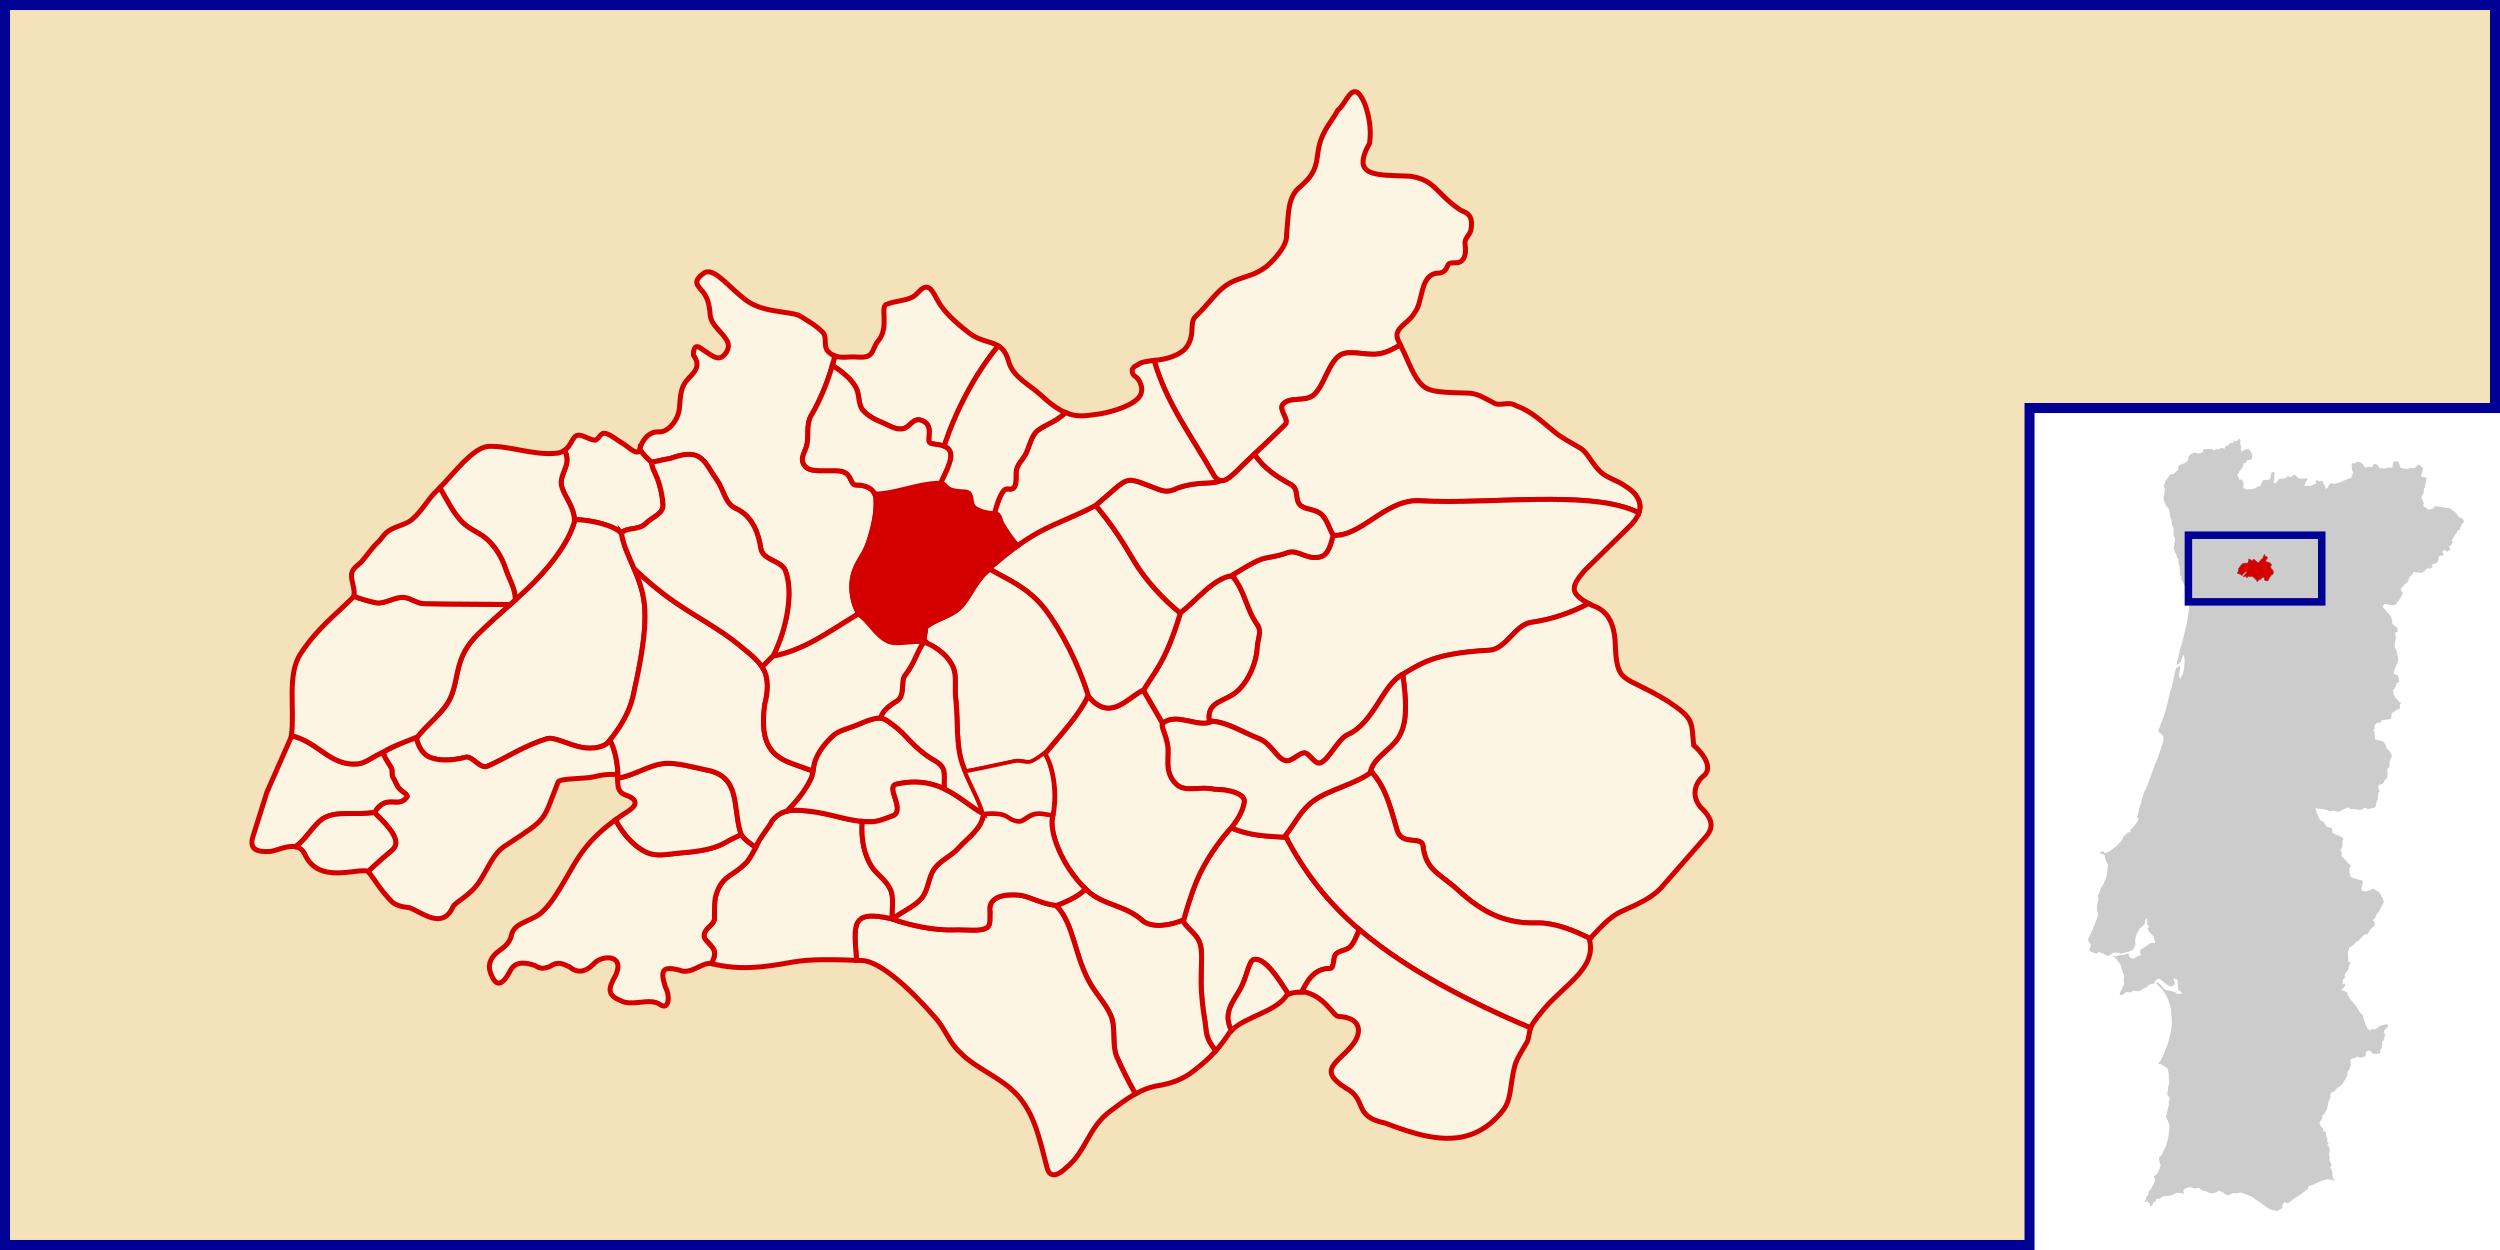 <?xml version="1.0" encoding="UTF-8" standalone="no"?>
<!-- Creator: CorelDRAW -->
<svg
   xmlns:dc="http://purl.org/dc/elements/1.1/"
   xmlns:cc="http://web.resource.org/cc/"
   xmlns:rdf="http://www.w3.org/1999/02/22-rdf-syntax-ns#"
   xmlns:svg="http://www.w3.org/2000/svg"
   xmlns="http://www.w3.org/2000/svg"
   xmlns:sodipodi="http://sodipodi.sourceforge.net/DTD/sodipodi-0.dtd"
   xmlns:inkscape="http://www.inkscape.org/namespaces/inkscape"
   xml:space="preserve"
   width="1000"
   height="500"
   style="shape-rendering:geometricPrecision; text-rendering:geometricPrecision; image-rendering:optimizeQuality; fill-rule:evenodd; clip-rule:evenodd"
   viewBox="0 0 250 366.667"
   id="svg1627"
   sodipodi:version="0.32"
   inkscape:version="0.44"
   sodipodi:docname="LocalFregAmarante-Gatão.svg"
   sodipodi:docbase="/home/marcio/doc/svg/mapas porto"
   version="1.0"><sodipodi:namedview
   inkscape:window-height="625"
   inkscape:window-width="982"
   inkscape:pageshadow="2"
   inkscape:pageopacity="0.0"
   borderopacity="1.0"
   bordercolor="#666666"
   pagecolor="#ffffff"
   id="base"
   fill="#b22222"
   inkscape:zoom="0.814"
   inkscape:cx="500"
   inkscape:cy="250"
   inkscape:window-x="314"
   inkscape:window-y="131"
   inkscape:current-layer="layer3"
   showguides="true"
   inkscape:guide-bbox="true"
   width="1000px"
   height="500px" />
 <defs
   id="defs1629">
   
   
   
   
  
  <sodipodi:namedview
   inkscape:guide-bbox="true"
   showguides="true"
   inkscape:current-layer="layer1"
   inkscape:window-y="-4"
   inkscape:window-x="-4"
   inkscape:cy="327.60442"
   inkscape:cx="146.08303"
   inkscape:zoom="17.548964"
   fill="#fa8072"
   id="namedview5974"
   pagecolor="#ffffff"
   bordercolor="#666666"
   borderopacity="1.0"
   inkscape:pageopacity="0.0"
   inkscape:pageshadow="2"
   inkscape:window-width="1024"
   inkscape:window-height="712" />
  
 
   
   
   
   
   
   
   
   
   
   
   
   
   
   
   
   
   
   
   
   
   
   
   
   
   
   
   
   
   
  </defs>
 
<g
   inkscape:groupmode="layer"
   id="layer4"
   inkscape:label="Fundo"
   style="display:inline"
   sodipodi:insensitive="true"><rect
     style="opacity:1;fill:white;fill-opacity:1;stroke:none;stroke-width:1.597;stroke-linecap:round;stroke-linejoin:round;stroke-miterlimit:4;stroke-dasharray:none;stroke-opacity:1"
     id="rect3584"
     width="733.334"
     height="366.667"
     x="-241.667"
     y="3.9062502e-06" /><path
     style="opacity:1;fill:#f4e2ba;fill-opacity:1;fill-rule:evenodd;stroke:#000095;stroke-width:2.938;stroke-linecap:square;stroke-linejoin:miter;stroke-miterlimit:4;stroke-dasharray:none;stroke-opacity:1;display:inline"
     d="M -240.198,1.469 L -240.198,365.198 L 353.661,365.198 L 353.661,119.685 L 490.198,119.685 L 490.198,1.469 L -240.198,1.469 z "
     id="rect3586" /><path
     style="fill:#ccc;fill-rule:evenodd;stroke:none;stroke-width:1.467;stroke-miterlimit:4;stroke-dasharray:none;stroke-opacity:1;display:inline"
     d="M 415.171,128.608 C 414.9,128.895 414.638,129.19 414.369,129.479 C 414.113,129.406 413.845,129.306 413.59,129.25 C 413.505,129.476 413.475,129.705 413.407,129.938 C 413.146,129.927 412.862,129.881 412.604,129.892 C 412.302,130.168 412.023,130.481 411.711,130.74 C 411.509,130.804 411.317,130.859 411.115,130.923 C 411.023,131.176 410.88,131.419 410.817,131.679 C 410.778,131.594 410.593,131.591 410.496,131.542 C 410.277,131.474 410.048,131.371 409.832,131.313 C 409.61,131.519 409.389,131.724 409.167,131.931 C 408.973,131.845 408.787,131.759 408.594,131.679 C 408.325,131.84 408.061,132 407.792,132.161 C 407.638,132.033 407.49,131.891 407.334,131.771 C 406.945,131.732 406.553,131.686 406.165,131.656 C 405.639,131.735 405.111,131.787 404.584,131.84 C 404.56,132.038 404.588,132.256 404.584,132.458 C 404.324,132.618 404.064,132.78 403.804,132.94 C 403.471,132.953 403.13,132.972 402.796,132.986 C 402.571,132.912 402.354,132.798 402.132,132.711 C 401.751,132.867 401.366,133.057 400.986,133.215 C 400.753,133.457 400.531,133.706 400.298,133.948 C 400.216,134.358 400.165,134.772 400.092,135.186 C 399.888,135.335 399.677,135.495 399.473,135.644 C 399.476,135.649 399.47,135.661 399.473,135.667 C 399.44,135.657 399.404,135.659 399.359,135.713 C 399.235,135.808 399.125,135.909 398.969,135.942 C 398.621,136.063 398.261,136.183 397.915,136.308 C 397.691,136.516 397.467,136.716 397.25,136.927 C 397.258,137.233 397.261,137.538 397.273,137.844 C 396.997,138.061 396.685,138.245 396.448,138.508 C 396.349,138.606 396.249,138.708 396.15,138.806 C 396.159,138.822 396.164,138.837 396.173,138.852 C 396.161,138.843 396.14,138.826 396.127,138.829 C 396.053,138.924 395.975,138.985 395.852,138.99 C 395.55,139.057 395.234,139.1 394.936,139.173 C 394.539,139.734 394.146,140.313 393.744,140.869 C 393.629,140.971 393.506,141.059 393.4,141.167 C 393.375,141.415 393.366,141.678 393.331,141.923 C 393.221,142.149 393.093,142.354 393.011,142.588 C 393.167,142.942 393.313,143.311 393.469,143.665 C 393.376,143.808 393.287,143.957 393.194,144.1 C 393.152,144.221 393.222,144.361 393.217,144.49 C 393.234,144.714 393.307,144.943 393.194,145.154 C 393.106,145.452 392.991,145.75 392.919,146.048 C 393.051,146.521 393.128,147.005 393.354,147.446 C 393.502,147.767 393.604,148.12 393.767,148.431 C 394.022,148.73 394.313,149.017 394.546,149.325 C 394.673,150.096 394.794,150.873 394.936,151.64 C 395.05,151.9 395.165,152.158 395.279,152.419 C 395.267,152.433 395.271,152.436 395.279,152.465 C 395.306,152.739 395.304,153.018 395.348,153.29 C 395.525,153.937 395.705,154.589 395.875,155.238 C 395.891,155.712 395.928,156.184 395.898,156.658 C 395.9,156.81 395.86,156.968 395.875,157.117 C 396.043,157.434 396.211,157.762 396.379,158.079 C 396.365,158.177 396.348,158.279 396.334,158.377 C 396.356,158.381 396.38,158.374 396.402,158.377 C 396.339,158.381 396.309,158.425 396.311,158.515 C 396.233,159.041 396.176,159.577 396.059,160.096 C 396.019,160.311 395.952,160.523 395.921,160.738 C 396.169,161.391 396.428,162.055 396.677,162.708 L 397.021,163.854 L 397.342,163.74 L 397.319,164.015 L 397.411,165.229 L 397.411,165.252 L 397.731,166.558 L 397.777,167.177 L 398.029,167.108 C 398.077,167.108 398.148,167.081 398.213,167.063 C 398.067,167.102 397.923,167.126 397.777,167.177 C 397.799,167.63 397.827,168.077 397.846,168.529 C 397.965,168.77 398.108,169.002 398.236,169.24 C 398.203,169.454 398.157,169.668 398.121,169.881 C 398.251,170.162 398.418,170.429 398.557,170.706 C 398.709,170.972 398.896,171.227 399.061,171.486 C 399.107,171.544 399.149,171.644 399.198,171.669 C 399.191,171.676 399.182,171.684 399.175,171.692 C 399.261,171.828 399.364,171.968 399.45,172.104 C 399.503,172.244 399.521,172.374 399.565,172.517 C 399.674,172.908 399.776,173.317 399.886,173.708 C 399.894,173.925 399.859,174.132 399.84,174.35 C 399.909,174.723 399.993,175.1 400.069,175.473 C 400.117,175.862 400.11,176.25 400.138,176.642 C 400.24,177.011 400.371,177.374 400.481,177.742 C 400.564,177.902 400.521,178.076 400.504,178.246 C 400.501,178.277 400.51,178.293 400.527,178.292 C 400.518,178.297 400.514,178.309 400.504,178.315 C 400.487,178.487 400.453,178.647 400.436,178.819 C 400.363,179.305 400.282,179.8 400.207,180.286 C 400.074,181.008 399.917,181.732 399.84,182.463 C 399.792,182.837 399.772,183.201 399.656,183.563 C 399.387,184.618 399.074,185.681 398.854,186.748 C 398.788,187.333 398.494,188.256 398.304,188.994 C 398.175,189.394 398.031,189.804 397.915,190.209 C 397.793,190.699 397.67,191.185 397.548,191.675 L 397.525,191.744 C 397.396,192.414 397.319,193.105 397.044,193.738 C 396.932,194.114 396.9,194.704 396.838,195.09 C 397.02,194.76 397.593,194.684 397.8,194.402 C 398.343,193.798 398.265,192.952 398.694,192.248 C 399.076,192.048 399.047,192.793 399.106,193.027 C 399.22,193.846 399.083,194.584 399.061,195.411 C 399.031,196.272 398.758,197.105 398.534,197.931 C 398.474,198.026 398.338,198.251 398.281,198.344 C 398.183,198.562 398.121,198.953 397.846,198.963 C 397.587,198.822 397.583,198.487 397.525,198.229 C 397.468,198.033 397.7,197.415 397.525,197.336 C 397.613,197.311 397.687,197.239 397.686,197.106 C 397.739,196.856 397.791,196.606 397.754,196.35 C 397.746,195.981 397.883,195.579 397.709,195.227 C 397.545,195.215 397.462,195.47 397.319,195.548 C 397.287,195.573 397.264,195.6 397.227,195.617 C 397.041,195.772 396.799,195.856 396.632,196.006 C 396.504,196.271 396.495,196.577 396.402,196.854 C 396.413,196.975 396.326,197.084 396.288,197.198 C 396.192,197.761 396.056,198.332 395.944,198.894 C 395.865,199.265 395.775,199.624 395.692,199.994 C 395.571,200.513 395.497,201.047 395.325,201.552 C 395.159,202.109 394.977,202.666 394.821,203.225 C 394.661,203.97 394.51,204.706 394.34,205.448 C 394.311,205.557 394.277,205.66 394.248,205.769 C 394.029,206.591 393.826,207.422 393.606,208.244 C 393.324,209.155 393.085,210.091 392.713,210.971 C 392.383,211.843 392,212.684 391.75,213.584 C 391.655,213.794 391.531,214.012 391.452,214.225 C 391.513,214.417 391.535,214.616 391.613,214.798 C 391.947,215.046 392.305,215.268 392.621,215.531 C 392.748,215.809 392.976,216.079 392.942,216.402 C 392.951,216.711 393.044,217.007 392.896,217.296 C 392.583,218.228 392.299,219.171 392.025,220.115 C 391.992,220.284 391.832,220.508 391.865,220.642 C 391.857,220.641 391.849,220.643 391.842,220.642 C 391.47,221.803 391.016,222.927 390.559,224.056 C 390.575,224.059 390.588,224.077 390.604,224.079 C 390.479,224.132 390.455,224.38 390.375,224.515 C 389.934,225.541 389.6,226.601 389.229,227.654 C 388.921,228.526 388.621,229.413 388.267,230.267 C 388.091,230.689 387.935,231.114 387.74,231.527 C 387.511,231.928 387.273,232.317 387.052,232.719 C 387.051,232.918 387.109,233.131 387.006,233.315 C 386.962,233.44 386.913,233.579 386.869,233.704 C 386.747,234.087 386.572,234.463 386.479,234.85 C 386.45,235.079 386.541,235.36 386.434,235.561 C 386.272,235.714 386.156,235.884 386.136,236.111 C 386,236.633 385.881,237.169 385.746,237.692 C 385.589,238.299 385.422,238.895 385.265,239.502 C 385.248,239.615 385.187,239.733 385.196,239.846 C 385.298,239.884 385.409,239.889 385.517,239.915 C 385.551,240.128 385.597,240.344 385.631,240.556 C 385.237,241.102 384.834,241.638 384.44,242.184 C 384.451,242.192 384.451,242.221 384.463,242.229 C 384.427,242.235 384.393,242.24 384.348,242.275 C 383.995,242.638 383.612,243.006 383.271,243.375 C 383.289,243.601 383.297,243.814 383.317,244.04 C 383.157,244.024 383.129,244.101 383.134,244.2 C 383.127,244.162 383.117,244.123 383.111,244.086 C 382.932,244.111 382.738,244.116 382.561,244.154 C 382.107,244.579 381.657,245.009 381.209,245.438 C 381.031,245.826 380.871,246.226 380.681,246.606 C 380.466,246.836 380.233,247.065 380.017,247.294 C 379.79,247.535 379.579,247.786 379.352,248.027 C 378.996,248.334 378.595,248.602 378.229,248.898 C 378.083,249.014 377.941,249.126 377.794,249.242 C 377.383,249.519 376.973,249.775 376.556,250.044 C 376.285,250.124 376.006,250.2 375.731,250.273 C 375.614,250.093 375.481,249.903 375.365,249.723 C 375.095,249.751 374.834,249.801 374.563,249.838 C 374.503,249.942 374.453,250.069 374.402,250.181 C 374.388,250.258 374.306,250.332 374.334,250.411 C 374.644,250.468 374.96,250.521 375.273,250.571 C 375.444,250.732 375.63,250.892 375.8,251.052 C 375.801,251.286 375.801,251.506 375.8,251.74 C 376.025,252.275 376.257,252.81 376.488,253.344 C 376.54,253.464 376.595,253.59 376.648,253.711 C 376.537,254.733 376.42,255.757 376.327,256.781 C 376.266,257.042 376.159,257.282 376.075,257.538 C 376.022,257.615 376.051,257.629 376.098,257.629 C 376.077,257.63 376.051,257.632 376.029,257.629 C 375.829,258.204 375.61,258.778 375.342,259.325 C 375.192,259.756 374.87,260.084 374.609,260.448 C 374.468,260.838 374.368,261.243 374.242,261.64 C 374.068,262.037 373.827,262.425 373.623,262.809 C 373.672,263.082 373.802,263.338 373.875,263.611 C 373.706,264.367 373.543,265.123 373.371,265.879 C 373.478,266.763 373.606,267.657 373.738,268.538 C 373.684,268.768 373.56,268.997 373.486,269.225 C 373.493,269.224 373.501,269.226 373.509,269.225 C 373.441,269.294 373.418,269.43 373.371,269.523 C 373.004,270.509 372.686,271.521 372.248,272.479 C 371.852,273.391 371.448,274.303 370.988,275.184 C 370.935,275.335 370.76,275.47 370.85,275.642 C 370.897,275.838 370.93,276.047 370.988,276.238 C 371.103,276.363 371.217,276.48 371.331,276.604 C 371.402,276.7 371.526,276.765 371.561,276.879 C 371.602,277.088 371.633,277.29 371.675,277.498 C 371.521,277.818 371.367,278.141 371.217,278.461 C 371.243,278.625 371.249,278.804 371.286,278.965 C 371.623,279.127 371.954,279.292 372.294,279.446 C 372.633,279.535 372.987,279.636 373.325,279.721 C 373.58,279.562 373.827,279.4 374.081,279.24 C 374.677,279.496 375.29,279.726 375.869,280.019 C 376.15,280.154 376.436,280.296 376.717,280.432 C 377.243,280.107 377.773,279.774 378.298,279.446 C 378.873,279.455 379.442,279.46 380.017,279.469 C 380.018,279.453 380.016,279.439 380.017,279.423 C 380.066,279.584 380.281,279.658 380.429,279.744 C 381.131,279.57 381.837,279.394 382.538,279.217 C 382.768,279.171 382.973,279.05 383.202,278.988 C 383.432,278.891 383.676,278.867 383.89,278.736 C 384.063,278.456 384.226,278.171 384.394,277.888 C 384.493,277.666 384.724,277.454 384.715,277.2 C 384.662,276.753 384.652,276.321 384.669,275.871 C 384.672,275.648 384.653,275.418 384.738,275.207 C 384.851,274.822 384.928,274.415 385.059,274.038 C 385.22,273.712 385.401,273.401 385.563,273.075 C 385.634,272.932 385.698,272.783 385.769,272.64 C 385.837,272.403 386.099,272.348 386.273,272.204 C 386.649,271.837 387.038,271.467 387.396,271.082 C 387.474,270.698 387.553,270.321 387.625,269.936 C 387.772,269.684 387.965,269.446 388.129,269.202 C 388.149,269.431 388.155,269.662 388.175,269.89 C 388.244,270.302 388.181,270.718 388.129,271.127 C 388.252,271.236 388.407,271.305 388.542,271.402 C 388.616,271.569 388.613,271.788 388.656,271.975 C 388.59,272.11 388.424,272.204 388.313,272.319 C 388.456,272.724 388.644,273.13 388.794,273.534 C 388.881,273.597 388.995,273.62 389.092,273.671 C 389.113,273.657 389.145,273.639 389.161,273.602 C 389.156,273.633 389.138,273.661 389.138,273.694 C 389.451,274.054 389.764,274.411 390.077,274.771 C 390.306,274.934 390.171,275.223 390.192,275.459 C 390.117,275.71 390.355,275.891 390.444,276.1 C 390.656,276.284 390.46,276.467 390.352,276.65 C 389.963,276.626 389.573,276.605 389.184,276.582 C 388.868,276.479 389.055,277.007 388.725,276.994 C 388.029,277.246 387.518,277.807 386.869,278.163 C 386.873,278.166 386.865,278.182 386.869,278.186 C 386.854,278.184 386.84,278.191 386.823,278.209 C 386.625,278.322 386.431,278.427 386.227,278.529 C 386.16,278.902 386.083,279.279 386.021,279.652 C 386.036,279.707 386.118,279.693 386.159,279.721 C 386.247,279.745 386.345,279.796 386.434,279.813 C 386.359,279.947 386.25,280.089 386.181,280.225 C 385.979,280.278 385.788,280.333 385.586,280.386 C 385.539,280.377 385.459,280.435 385.402,280.454 C 385.22,280.549 385.029,280.654 384.852,280.752 C 384.752,280.869 384.654,280.979 384.554,281.096 C 384.351,281.127 384.162,281.157 383.959,281.188 C 383.75,281.128 383.547,281.03 383.34,280.959 C 383.333,280.965 383.324,280.975 383.317,280.982 C 383.336,280.929 383.245,280.877 383.202,280.821 C 383.061,280.658 382.931,280.481 382.79,280.317 C 382.797,280.118 382.831,279.919 382.813,279.721 C 382.731,279.693 382.627,279.731 382.538,279.721 C 382.436,279.726 382.376,279.685 382.286,279.744 C 382.029,279.839 381.766,279.963 381.506,280.042 C 381.032,280.079 380.56,280.119 380.086,280.156 C 380.005,280.15 379.902,280.225 379.811,280.248 C 379.475,280.37 379.138,280.493 378.802,280.615 C 378.757,280.536 378.705,280.438 378.665,280.363 C 378.488,280.396 378.31,280.411 378.138,280.454 C 378.085,280.531 378.217,280.567 378.252,280.615 C 378.538,280.845 378.838,281.072 379.123,281.302 C 379.171,281.432 379.277,281.528 379.352,281.646 C 379.668,282.067 380.007,282.481 380.315,282.907 C 380.573,283.747 380.816,284.587 381.071,285.427 C 381.106,285.494 381.135,285.6 381.186,285.588 C 381.176,285.594 381.174,285.605 381.163,285.611 C 381.238,285.759 381.317,285.898 381.392,286.046 C 381.361,286.643 381.331,287.237 381.3,287.834 C 381.255,288.052 381.483,288.261 381.392,288.475 C 381.323,288.881 381.129,289.242 380.979,289.621 C 380.859,289.947 380.702,290.241 380.521,290.538 C 380.342,290.791 380.277,291.097 380.177,291.386 C 380.148,291.524 380.063,291.658 380.063,291.798 C 380.295,291.866 380.558,291.901 380.796,291.959 C 381.253,291.619 381.694,291.272 382.148,290.927 C 382.416,290.988 382.683,291.05 382.95,291.111 C 383.22,291.066 383.504,290.982 383.775,290.927 C 383.852,290.822 383.91,290.694 383.981,290.584 C 384.481,290.649 384.971,290.724 385.471,290.79 C 385.834,290.675 386.186,290.505 386.548,290.377 C 386.73,290.273 386.902,290.132 387.075,290.011 C 387.059,289.947 387.029,289.888 387.006,289.827 C 387.1,289.977 387.22,290.032 387.442,289.827 C 387.79,289.698 388.113,289.539 388.336,289.232 C 388.62,288.968 388.957,288.663 389.367,288.659 C 389.722,288.573 390.232,288.685 390.329,288.223 C 390.521,287.849 390.698,287.456 391.109,287.284 C 391.389,286.966 391.711,287.07 392.025,287.284 C 392.933,287.981 393.839,288.685 394.775,289.346 C 395.087,289.275 395.496,289.406 395.738,289.163 C 396.076,288.895 396.382,288.608 396.242,288.132 C 396.257,287.788 395.892,287.452 395.967,287.146 C 396.076,287.005 396.161,286.847 396.242,286.688 C 396.232,286.718 396.226,286.748 396.219,286.779 C 396.19,286.967 396.399,287.158 396.517,287.284 C 396.749,287.343 397.006,287.391 397.25,287.375 C 397.069,287.446 396.97,287.557 397.113,287.902 C 397.186,288.748 397.246,289.601 397.319,290.446 C 397.671,290.679 398.021,290.901 398.373,291.134 C 398.521,291.615 397.921,291.43 397.64,291.523 C 397.266,291.62 396.94,291.57 396.677,291.271 C 396.415,291.017 396.106,290.862 395.738,290.859 C 395.122,290.705 394.49,290.422 393.859,290.492 C 393.435,290.256 392.971,290.076 392.736,289.621 C 392.359,289.121 391.996,288.596 391.429,288.292 C 391.283,288.011 390.428,288.314 390.856,288.521 C 391.78,289.37 392.628,290.292 393.377,291.294 C 393.826,292.14 394.334,292.961 394.546,293.907 C 394.812,294.869 395.211,295.806 395.211,296.817 C 395.233,297.163 395.258,297.502 395.279,297.848 C 395.441,299.2 395.477,300.584 395.234,301.927 C 395.126,302.818 394.847,303.687 394.661,304.563 C 394.946,304.619 395.184,304.643 395.44,304.677 C 395.18,304.668 394.913,304.66 394.661,304.563 C 394.654,304.56 394.644,304.565 394.638,304.563 C 394.491,305.66 394.009,306.646 393.652,307.679 C 393.519,307.993 393.232,308.485 393.331,308.802 L 393.24,308.711 C 392.887,309.568 392.491,310.39 392.094,311.232 C 391.892,311.397 391.675,311.571 391.475,311.736 C 391.494,311.889 391.599,312.073 391.659,312.217 C 391.789,312.196 391.924,312.105 392.048,312.057 C 392.748,312.476 393.453,312.916 394.134,313.363 C 394.184,313.445 394.166,313.67 394.225,313.729 C 394.308,314.181 394.431,314.63 394.523,315.082 C 394.5,315.891 394.507,315.883 394.5,316.457 C 394.546,316.858 394.638,317.29 394.661,317.694 C 394.669,317.697 394.676,317.691 394.684,317.694 C 394.5,318.227 394.266,318.743 394.294,319.321 C 394.287,319.916 394.132,320.512 394.019,321.086 C 394.436,321.434 394.626,321.943 394.867,322.415 C 394.716,322.714 394.424,322.962 394.546,323.332 C 394.567,323.806 394.613,324.292 394.386,324.729 C 394.178,325.241 394.056,325.757 394.042,326.311 C 393.964,326.742 393.748,327.169 393.675,327.594 C 394.053,328.253 394.33,328.964 394.569,329.679 C 394.656,330.263 394.797,330.86 394.638,331.444 C 394.473,332.441 394.43,333.446 394.156,334.423 C 394.061,334.936 393.915,335.437 393.767,335.936 C 393.657,336.46 393.339,336.884 393.102,337.357 C 392.828,337.827 392.581,338.335 392.392,338.846 C 392.149,339.116 391.853,339.347 391.59,339.602 C 391.577,339.796 391.685,340 391.704,340.198 C 391.822,340.689 391.834,341.225 392.048,341.688 C 392.192,341.902 391.995,342.108 391.956,342.329 C 391.814,342.883 391.552,343.394 391.315,343.911 C 391.234,344.189 391.03,344.398 390.834,344.598 C 390.697,344.824 390.416,344.796 390.192,344.873 C 390.023,344.867 390.165,345.066 390.169,345.148 C 390.222,345.526 390.458,345.826 390.627,346.157 C 390.478,346.438 390.318,346.723 390.169,347.004 C 389.857,347.578 389.636,348.186 389.298,348.746 C 389.209,348.902 389.151,349.078 388.977,349.159 C 388.857,349.253 388.722,349.334 388.611,349.434 C 388.574,349.758 388.531,350.095 388.496,350.419 C 388.297,350.639 388.089,350.836 387.9,351.061 C 387.871,351.318 387.889,351.582 387.763,351.817 C 387.674,352.056 387.569,352.31 387.488,352.55 C 387.518,352.645 387.649,352.515 387.717,352.527 C 387.909,352.48 388.12,352.438 388.313,352.39 C 388.532,352.65 388.736,352.909 388.954,353.169 C 388.972,353.397 388.962,353.634 389,353.857 C 389.211,353.794 389.434,353.69 389.642,353.604 C 389.763,353.298 389.869,352.974 389.986,352.665 C 390.174,352.617 390.376,352.583 390.559,352.527 C 390.669,352.255 390.772,351.976 390.879,351.702 C 391.241,351.629 391.592,351.674 391.956,351.679 C 392.078,351.492 392.205,351.297 392.323,351.107 C 392.73,351.011 393.117,350.894 393.538,350.877 C 393.994,350.825 394.459,350.782 394.913,350.717 C 394.991,350.664 395.234,350.695 395.188,350.579 C 395.196,350.601 395.202,350.627 395.211,350.648 C 395.452,350.573 395.71,350.508 395.944,350.419 C 396.201,350.253 396.437,350.061 396.7,349.915 C 397.158,349.899 397.621,349.909 398.075,349.961 C 398.356,350.034 398.643,350.129 398.923,350.19 C 398.965,350.098 398.876,349.969 398.877,349.869 C 398.83,349.62 398.787,349.385 398.74,349.136 C 398.941,348.971 399.125,348.755 399.382,348.677 C 399.696,348.545 400.003,348.403 400.321,348.288 C 400.416,348.322 400.435,348.26 400.436,348.196 C 400.436,348.226 400.435,348.259 400.436,348.288 C 400.658,348.299 400.878,348.3 401.1,348.311 C 401.472,348.404 401.837,348.573 402.2,348.7 C 402.315,348.629 402.431,348.548 402.544,348.471 C 402.765,348.445 403.002,348.508 403.231,348.517 C 403.367,348.513 403.54,348.583 403.644,348.517 C 403.635,348.533 403.63,348.547 403.621,348.563 C 403.762,348.752 403.914,348.95 404.057,349.136 C 404.436,349.222 404.804,349.291 405.179,349.388 C 405.774,349.618 406.373,349.85 406.967,350.075 C 407.393,349.987 407.827,349.919 408.25,349.823 C 408.574,349.666 408.889,349.499 409.213,349.342 C 409.203,349.297 409.214,349.253 409.213,349.204 C 409.284,349.348 409.379,349.443 409.625,349.434 C 409.914,349.45 410.17,349.563 410.382,349.754 C 410.461,349.796 410.499,349.786 410.542,349.754 C 410.524,349.786 410.516,349.816 410.496,349.846 C 410.823,350.09 411.157,350.333 411.482,350.579 C 411.708,350.564 411.941,350.534 412.169,350.511 C 412.596,350.336 413.027,350.144 413.452,349.961 C 413.771,349.965 414.094,350.009 414.415,350.029 C 414.862,349.953 415.297,349.859 415.744,349.777 C 416.297,350.017 416.847,350.288 417.417,350.488 C 417.512,350.497 417.705,350.667 417.692,350.488 C 417.753,350.626 417.889,350.698 418.127,350.74 C 418.575,350.882 419.001,351.081 419.365,351.382 C 420.281,351.988 421.143,352.682 422.046,353.307 C 422.771,353.788 423.497,354.271 424.223,354.75 C 424.906,354.934 425.582,355.12 426.263,355.3 C 426.466,355.174 426.679,355.038 426.882,354.911 C 426.839,354.845 426.787,354.793 426.744,354.727 C 426.741,354.713 426.747,354.696 426.744,354.682 C 426.774,354.77 426.818,354.836 426.882,354.911 C 427.168,354.731 427.443,354.564 427.729,354.384 C 427.791,354.323 427.928,354.309 427.959,354.223 C 427.876,354.082 427.736,353.967 427.638,353.834 C 427.875,353.428 428.111,353.024 428.348,352.619 C 428.685,352.759 429.021,352.89 429.357,353.032 C 429.677,352.806 430.001,352.558 430.319,352.321 C 430.76,351.996 431.17,351.63 431.648,351.359 C 431.709,351.293 431.896,351.252 431.832,351.152 C 431.843,351.174 431.866,351.199 431.877,351.221 C 432.568,350.819 433.219,350.361 433.848,349.869 C 434.305,349.52 434.779,349.196 435.223,348.838 C 435.335,348.566 435.392,348.222 435.544,347.99 C 436.06,347.81 436.564,347.62 437.079,347.44 C 437.791,347.092 438.523,346.756 439.234,346.409 C 439.675,346.28 440.098,346.148 440.54,346.019 C 440.609,345.97 440.91,345.95 440.884,345.882 C 440.898,345.89 440.917,345.894 440.929,345.904 C 441.428,345.955 441.924,346.003 442.419,346.065 C 442.68,346.202 442.938,346.349 443.198,346.477 C 443.264,346.42 443.143,346.331 443.129,346.271 C 442.977,345.994 442.808,345.73 442.671,345.446 C 442.602,345.24 442.534,345.034 442.465,344.827 C 442.486,344.47 442.51,344.108 442.534,343.75 C 442.375,343.293 442.089,342.884 441.846,342.467 C 441.993,342.201 442.159,341.931 442.304,341.665 C 442.109,341.225 441.852,340.794 441.64,340.359 C 441.623,340.021 441.681,339.693 441.686,339.35 C 441.665,339.116 441.535,338.893 441.479,338.663 C 441.5,338.452 441.573,338.232 441.617,338.021 C 441.64,337.826 441.782,337.623 441.732,337.425 C 441.75,337.291 441.692,337.268 441.617,337.265 C 441.645,337.266 441.681,337.261 441.709,337.265 C 441.655,336.973 441.602,336.686 441.548,336.394 C 441.396,336.173 441.135,336.003 440.952,335.798 C 441.105,335.709 441.294,335.652 441.434,335.546 C 441.326,335.29 441.115,335.06 440.975,334.813 C 440.896,334.592 441.049,334.317 441.067,334.079 C 440.936,333.746 440.76,333.423 440.609,333.094 C 440.601,332.82 440.692,332.526 440.723,332.246 C 440.559,332.089 440.317,332.016 440.127,331.879 C 439.844,331.802 439.888,331.486 439.807,331.261 C 439.787,331.055 439.707,330.875 439.532,330.757 C 439.376,330.439 439.108,330.616 438.844,330.596 C 438.997,330.561 439.146,330.53 439.302,330.527 C 438.928,330.269 438.873,329.818 438.707,329.427 C 438.808,329.088 439.104,328.751 439.279,328.419 C 439.349,328.194 439.694,328.014 439.554,327.754 C 439.436,327.422 439.331,327.116 439.807,327.136 C 440.187,326.592 440.522,325.963 440.884,325.394 C 441.038,324.972 441.076,324.505 441.182,324.065 C 441.259,323.371 441.557,322.754 441.823,322.117 C 441.997,321.906 441.907,321.661 441.846,321.429 C 441.972,321.164 441.945,321.042 441.846,321.017 C 441.862,321.006 441.875,321.006 441.892,320.994 L 441.938,320.971 C 441.927,320.616 442.288,320.493 442.511,320.284 C 442.674,320.269 442.913,320.452 442.992,320.215 C 443.431,319.732 443.75,319.128 444.344,318.817 C 444.703,318.53 445.196,318.367 445.398,317.923 C 445.875,317.217 446.4,316.54 446.727,315.746 C 446.844,315.519 447.013,315.305 446.934,315.036 C 446.906,314.726 446.874,314.435 447.094,314.188 C 447.438,313.637 447.72,313.044 447.965,312.446 C 447.919,312.128 447.872,311.803 447.827,311.484 C 447.884,311.461 447.933,311.444 447.942,311.415 L 447.965,311.369 C 447.906,311.204 447.699,311.103 447.598,310.957 C 447.878,310.735 448.126,310.447 448.515,310.475 C 448.797,310.449 449.085,310.442 449.294,310.223 C 449.547,310.051 449.781,309.782 450.073,310.04 C 450.351,310.136 450.614,310.376 450.921,310.223 C 451.355,310.208 451.741,310.016 452.113,309.811 C 452.259,309.771 452.381,309.709 452.296,309.536 C 452.327,309.257 452.145,308.883 452.319,308.665 C 452.565,308.462 452.806,308.249 453.052,308.046 C 453.48,308.278 453.924,308.49 454.221,308.894 C 454.364,309.019 454.467,309.245 454.702,309.146 C 455.316,309.154 455.939,309.077 456.536,308.986 C 456.57,308.612 456.488,308.183 456.582,307.84 C 456.739,307.651 457.11,307.584 457.017,307.267 C 457.024,306.674 457.116,306.062 457.109,305.479 C 457.205,305.462 457.346,305.32 457.452,305.25 C 457.582,305.171 457.547,304.984 457.613,304.861 C 457.736,304.485 457.859,304.108 457.911,303.715 C 457.944,303.491 458.008,303.273 458.025,303.05 C 457.989,302.99 457.892,303.101 457.842,303.096 C 457.746,303.114 457.528,303.271 457.521,303.188 C 457.629,302.806 457.734,302.424 457.842,302.042 C 458.035,301.878 458.264,301.766 458.438,301.584 C 458.584,301.363 458.765,301.145 458.896,300.919 C 458.812,300.746 458.72,300.554 458.621,300.392 C 457.785,300.593 456.942,300.795 456.1,300.965 C 456.021,301.155 455.946,301.368 455.871,301.561 C 455.462,301.718 455.066,301.861 454.657,302.019 C 454.561,301.92 454.483,301.809 454.382,301.721 C 454.164,301.895 453.934,302.073 453.717,302.248 C 453.51,302.16 453.263,302.143 453.121,301.95 C 452.978,301.813 452.829,301.675 452.686,301.538 C 452.354,300.669 452.022,299.801 451.654,298.948 C 451.551,298.514 451.475,298.067 451.357,297.642 C 451.107,297.432 450.819,297.261 450.6,297.023 C 450.197,296.357 449.806,295.661 449.386,295.007 C 448.876,294.396 448.337,293.824 447.85,293.196 C 447.56,292.751 447.27,292.312 446.979,291.867 C 446.972,291.675 447.039,291.455 447.002,291.271 C 446.625,291.063 446.263,290.819 445.879,290.629 C 445.688,290.604 445.47,290.515 445.284,290.515 C 444.865,290.521 445.246,290.278 445.375,290.125 C 445.625,289.868 445.897,289.634 446.132,289.369 C 446.168,289.09 446.286,288.798 446.292,288.521 C 446.034,288.574 445.752,288.717 445.49,288.796 C 445.531,288.305 445.564,287.798 445.604,287.307 C 445.792,287.137 446.033,287.007 446.2,286.825 C 446.177,286.488 446.061,286.117 446.086,285.794 C 446.475,285.359 446.83,284.905 447.117,284.396 C 447.267,283.91 447.359,283.394 447.552,282.929 C 447.665,282.734 447.869,282.566 447.942,282.357 C 447.702,282.247 447.419,282.215 447.163,282.127 C 447.133,281.115 447.101,280.092 447.071,279.079 C 447.17,278.905 447.319,278.758 447.392,278.575 C 447.426,278.375 447.219,278.035 447.438,277.934 C 447.773,277.735 448.162,277.597 448.469,277.361 C 448.57,277.187 448.923,277.04 448.859,276.856 C 448.987,276.949 449.156,276.585 449.294,276.513 C 449.555,276.151 449.996,276.05 450.371,275.848 C 450.514,275.689 450.61,275.475 450.738,275.298 C 451.076,274.855 451.525,274.515 451.907,274.106 C 452.188,274.036 452.523,274.063 452.823,274.038 C 453.11,273.567 453.295,273.032 453.671,272.617 C 453.846,272.338 454.099,272.137 454.382,271.975 C 454.692,271.855 454.774,271.511 454.954,271.265 C 454.938,271.004 454.837,270.747 454.794,270.486 C 454.65,270.391 454.581,270.042 454.382,270.142 C 454.611,270.123 454.339,269.963 454.29,269.867 C 454.52,269.712 454.745,269.561 454.977,269.409 C 455.141,269.047 455.279,268.674 455.436,268.309 C 455.69,267.928 455.99,267.579 456.261,267.209 C 456.462,266.866 456.607,266.487 456.788,266.131 C 457.001,265.626 457.304,265.176 457.59,264.711 C 457.497,264.292 457.355,263.868 457.246,263.45 C 456.911,262.89 456.575,262.337 456.238,261.777 C 455.668,261.407 455.069,261.045 454.496,260.677 C 453.8,260.946 453.113,261.244 452.411,261.502 C 452.231,261.61 452.046,261.46 451.861,261.434 C 451.702,261.4 451.524,261.321 451.379,261.319 C 451.385,261.312 451.373,261.304 451.379,261.296 C 451.185,261.287 451.098,261.155 451.059,260.975 C 450.985,260.822 450.922,260.678 451.013,260.517 C 451.142,260.059 451.294,259.597 451.334,259.119 C 451.361,258.862 451.441,258.618 451.448,258.363 C 450.476,258.056 449.462,257.861 448.492,257.538 C 448.218,257.5 448.072,257.243 447.873,257.079 C 447.787,256.992 447.69,256.842 447.644,256.896 C 447.647,256.88 447.665,256.867 447.667,256.85 C 447.553,256.223 447.483,255.605 447.415,254.971 C 447.55,254.604 447.788,254.236 447.942,253.871 C 447.703,253.646 447.399,253.463 447.14,253.252 C 446.797,252.907 446.538,252.504 446.223,252.129 C 445.931,251.792 445.541,251.541 445.215,251.236 C 445.223,250.852 445.259,250.449 445.261,250.067 C 445.118,249.825 444.968,249.598 444.825,249.356 C 445,249.092 445.246,248.855 445.307,248.531 C 445.38,248.281 445.47,248.026 445.536,247.775 C 445.494,247.388 445.44,246.994 445.398,246.606 C 445.52,246.446 445.68,246.317 445.788,246.148 C 445.738,246.046 445.609,245.963 445.536,245.873 C 445.393,245.743 445.275,245.601 445.123,245.484 C 444.399,245.148 443.678,244.816 442.946,244.498 C 442.807,244.436 442.65,244.354 442.511,244.292 C 442.522,244.076 442.545,243.866 442.557,243.65 C 442.483,243.394 442.35,243.148 442.259,242.894 C 441.813,242.764 441.336,242.668 440.884,242.55 C 440.585,242.098 440.288,241.65 439.99,241.198 C 439.799,241.05 439.575,240.944 439.371,240.809 C 439.368,240.82 439.351,240.82 439.348,240.831 C 439.301,240.704 439.066,240.659 438.959,240.556 C 438.742,240.399 438.724,240.075 438.592,239.846 C 438.466,239.513 438.334,239.171 438.088,238.906 C 437.793,238.607 437.9,238.143 437.721,237.784 C 437.644,237.565 437.592,237.337 437.515,237.119 C 437.554,237.117 437.611,237.108 437.652,237.119 C 437.866,237.141 438.081,237.166 438.294,237.188 C 438.821,237.248 439.351,237.291 439.875,237.371 C 440.576,237.398 441.176,237.731 441.8,238.013 C 442.066,237.966 442.334,237.814 442.602,237.738 C 443.153,237.801 443.722,238.03 444.275,238.15 C 445.051,237.843 445.807,237.433 446.567,237.073 C 446.654,237.008 446.722,236.92 446.773,236.821 C 446.79,236.863 446.818,236.902 446.865,236.936 C 447.191,236.705 447.46,237.143 447.759,237.256 C 447.985,237.507 448.31,237.245 448.584,237.256 C 449.269,237.3 449.962,237.499 450.646,237.6 C 451.113,237.415 451.557,237.168 452.021,236.959 C 452.311,236.998 452.603,237.232 452.892,237.348 C 453.481,237.237 454.087,237.07 454.679,236.936 C 455.027,236.957 455.058,236.513 455.252,236.317 C 455.37,235.817 455.342,235.282 455.665,234.85 C 455.725,234.594 456.103,234.348 455.917,234.071 C 455.694,233.715 455.851,233.348 455.917,232.971 C 455.934,232.644 456.072,232.373 456.329,232.169 C 456.248,231.8 456.041,231.437 455.917,231.069 C 455.933,230.772 456.115,230.474 456.192,230.175 C 456.518,230.105 456.851,230.016 457.177,229.946 C 457.372,229.707 457.673,229.51 457.75,229.19 C 457.842,228.86 457.939,228.541 458.346,228.571 C 458.5,228.295 458.583,227.933 458.713,227.631 C 458.702,226.982 458.61,226.337 458.575,225.684 C 458.698,225.418 459.006,225.193 459.194,224.95 C 459.284,224.407 459.264,223.834 459.309,223.277 C 459.459,222.733 459.776,222.221 459.996,221.696 C 459.896,221.375 459.691,221.073 459.561,220.756 C 459.444,220.296 458.992,220.093 458.69,219.771 C 458.458,219.551 458.116,219.365 458.209,218.992 C 458.263,218.726 458.149,218.519 457.979,218.327 C 457.92,218.109 457.803,218.055 457.659,218.052 C 457.697,218.046 457.734,218.038 457.773,218.029 C 457.644,217.84 457.511,217.669 457.384,217.479 C 456.62,217.26 455.82,217.085 455.046,216.884 C 454.984,216.29 454.925,215.69 454.863,215.096 C 454.884,214.814 454.729,214.582 454.611,214.34 C 454.395,214.118 454.708,213.995 454.84,213.836 C 454.873,213.46 454.904,213.066 454.932,212.69 C 455.101,212.447 455.364,212.273 455.573,212.048 C 455.893,212.043 456.216,212.028 456.536,212.025 C 456.644,211.855 456.732,211.652 456.834,211.475 C 456.949,211.354 456.963,211.192 456.902,211.04 C 456.932,211.103 456.942,211.185 456.948,211.269 C 457.867,211.141 458.797,210.988 459.721,210.902 C 459.82,210.345 459.832,209.755 459.904,209.184 C 460.295,208.932 460.683,208.679 461.073,208.427 C 461.384,208.172 461.758,208.032 462.15,207.969 C 462.22,207.775 462.416,207.595 462.334,207.373 C 462.361,207.124 462.129,206.768 462.357,206.594 C 462.44,206.457 462.713,206.395 462.723,206.227 C 462.385,206.058 462.046,205.887 461.829,205.563 C 461.46,205.097 460.955,204.721 460.684,204.188 C 460.445,203.862 460.444,203.474 460.409,203.088 C 460.41,202.774 460.211,202.408 460.5,202.171 C 460.573,201.963 461.023,201.666 460.844,201.506 C 460.859,201.515 460.874,201.522 460.89,201.529 C 461.048,201.558 461.126,201.232 461.257,201.117 C 461.327,200.872 461.345,200.614 461.394,200.361 C 461.635,200.241 461.891,200.12 462.127,199.994 C 462.024,199.376 461.857,198.756 461.738,198.138 C 461.328,197.924 460.876,197.765 460.454,197.565 C 460.505,197.225 460.564,196.874 460.615,196.534 C 460.734,196.2 460.942,195.893 461.096,195.571 C 461.392,194.864 461.625,194.134 461.898,193.417 C 461.807,192.981 461.662,192.545 461.554,192.111 C 461.419,191.716 461.379,191.311 461.371,190.896 C 461.198,190.597 460.984,190.319 460.798,190.025 C 460.752,189.575 460.792,189.086 460.775,188.627 C 460.744,188.453 460.943,188.207 460.821,188.1 C 460.843,188.108 460.869,188.115 460.89,188.123 C 460.971,187.763 461.038,187.383 461.119,187.023 C 461.057,186.543 460.948,186.06 460.867,185.579 C 461.129,185.506 461.387,185.453 461.646,185.373 C 461.598,184.858 461.489,184.332 461.417,183.815 C 461.243,183.752 461.03,183.765 460.844,183.723 C 460.56,183.468 460.33,183.118 460.065,182.829 C 460.02,182.647 460.093,182.429 460.088,182.233 C 459.974,181.769 459.803,181.321 459.675,180.858 C 458.888,179.92 458.089,178.995 457.292,178.063 C 457.096,177.909 457.439,177.722 457.498,177.558 C 457.542,177.495 457.516,177.459 457.475,177.444 C 457.615,177.427 457.678,177.252 457.773,177.146 C 458.621,177.278 459.47,177.427 460.317,177.558 C 460.659,177.45 461.007,177.272 461.348,177.146 C 461.404,176.995 461.382,176.803 461.417,176.642 C 461.552,176.492 461.774,176.402 461.944,176.275 C 462.355,175.579 462.752,174.866 463.159,174.167 C 462.959,173.686 462.713,173.222 462.494,172.746 C 462.66,172.571 462.832,172.394 462.998,172.219 C 463.531,171.634 464.088,171.103 464.671,170.569 C 464.802,170.256 464.9,169.907 465.015,169.583 C 465.117,169.418 465.038,169.399 464.923,169.4 C 464.808,169.401 464.657,169.421 464.579,169.354 C 464.683,169.398 464.808,169.4 464.923,169.4 C 464.971,169.4 465.013,169.403 465.061,169.4 C 465.437,168.996 465.84,168.596 466.207,168.186 C 466.291,167.975 466.251,167.51 466.573,167.75 C 467.049,167.931 467.566,167.89 468.063,167.979 C 468.315,168.007 468.59,168.092 468.819,167.933 C 469.086,167.814 469.4,167.785 469.552,167.498 C 469.864,167.151 470.18,166.814 470.492,166.467 C 470.6,166.602 470.696,166.784 470.813,166.902 C 471.189,166.714 471.599,166.559 471.959,166.352 C 471.882,166.147 471.718,165.955 471.615,165.756 C 471.876,165.584 472.07,165.283 472.417,165.321 C 472.598,165.287 472.82,165.283 472.99,165.229 C 473.23,164.871 473.504,164.539 473.723,164.175 C 473.709,163.922 473.467,163.623 473.7,163.419 C 473.765,163.328 473.75,163.267 473.7,163.213 C 473.731,163.237 473.765,163.251 473.792,163.281 C 473.892,163.042 474.069,162.962 474.319,163.029 C 474.493,163.002 474.723,163.15 474.823,162.938 C 474.914,162.8 475.122,162.705 475.167,162.548 C 475.002,162.32 474.832,162.109 474.663,161.883 C 474.862,161.672 475.06,161.454 475.259,161.242 C 475.564,161.447 475.87,161.666 476.175,161.861 C 476.511,161.607 476.866,161.373 477.184,161.104 C 477.018,160.808 476.797,160.545 476.611,160.256 C 476.82,160.162 477.054,160.089 477.252,159.981 C 477.417,159.668 477.635,159.36 477.779,159.042 C 477.706,158.869 477.518,158.709 477.504,158.538 C 477.897,157.889 478.259,157.195 478.673,156.567 C 478.819,156.431 479.097,156.417 479.132,156.2 C 478.95,155.974 478.946,155.789 479.246,155.696 C 479.435,155.569 479.667,155.467 479.842,155.329 C 480.044,154.853 480.184,154.345 480.415,153.886 C 480.641,153.561 480.936,153.261 481.125,152.923 C 481.048,152.654 480.809,152.439 480.667,152.19 C 480.552,151.951 480.226,151.96 480.025,151.823 C 479.777,151.682 479.444,151.645 479.338,151.342 C 479.141,151.028 478.943,150.712 478.742,150.402 C 478.114,149.97 477.492,149.524 476.863,149.096 C 476.194,148.992 475.515,148.879 474.846,148.775 C 474.225,148.68 473.613,148.608 472.99,148.523 C 472.482,148.293 472.308,148.669 472.211,149.119 C 471.637,149.175 470.947,149.645 470.446,149.417 C 470.25,148.952 469.773,148.818 469.346,148.638 C 469.277,148.45 469.188,148.382 469.094,148.408 C 469.132,148.395 469.175,148.378 469.209,148.363 C 468.921,148.002 469.342,147.966 469.369,147.698 C 469.101,147.104 468.835,146.504 468.567,145.911 C 468.832,145.37 469.129,144.851 469.369,144.306 C 469.305,143.993 469.155,143.671 469.392,143.39 C 469.779,142.778 469.706,142.021 469.919,141.35 C 469.992,140.968 470.159,140.579 470.171,140.204 C 469.917,140.036 469.535,140.034 469.232,139.929 C 469.021,139.812 468.501,139.868 468.498,139.631 C 468.712,138.876 468.954,138.116 469.14,137.363 C 468.702,136.968 468.272,136.587 467.834,136.194 C 467.543,136.318 467.352,136.672 467.1,136.881 C 466.9,137.129 466.687,137.329 466.344,137.248 C 465.656,137.195 465.015,137.435 464.35,137.569 C 463.742,137.461 463.125,137.356 462.517,137.248 C 462.322,136.653 462.153,136.044 461.944,135.461 C 461.451,135.413 460.947,135.37 460.454,135.323 C 460.272,135.609 460.32,136.018 460.225,136.354 C 460.174,136.648 460.116,136.932 460.065,137.225 C 459.583,137.191 459.099,137.156 458.621,137.133 C 458.475,137.242 458.318,137.351 458.186,137.477 C 458.188,137.444 458.15,137.423 458.048,137.431 C 457.452,137.391 456.857,137.334 456.261,137.294 C 456.12,137.019 455.998,136.734 455.848,136.469 C 455.503,136.316 455.138,136.124 454.794,135.988 C 454.579,136.326 454.366,136.68 454.152,137.019 C 453.716,137.016 453.279,136.916 452.846,136.973 C 452.55,137.026 452.248,137.081 451.952,137.133 C 451.795,136.818 451.659,136.48 451.494,136.171 C 451.189,135.972 450.884,135.77 450.577,135.575 C 450.242,135.533 449.899,135.466 449.569,135.438 C 449.443,135.609 449.328,135.77 449.202,135.942 C 449.014,135.906 448.816,135.852 448.629,135.827 C 448.491,135.932 448.283,135.977 448.171,136.102 C 448.173,136.588 448.16,137.085 448.171,137.569 C 448.315,137.894 448.463,138.206 448.607,138.531 C 448.407,139.073 448.21,139.617 448.011,140.158 C 447.841,140.191 447.722,140.261 447.713,140.365 C 447.702,140.337 447.7,140.3 447.69,140.273 C 446.668,140.699 445.577,141.013 444.596,141.533 C 443.991,141.698 443.391,141.85 442.786,142.015 C 442.635,141.887 442.504,141.737 442.35,141.625 C 442.093,141.805 441.821,141.965 441.571,142.152 C 441.396,142.441 441.291,142.801 441.067,143.046 C 440.872,143.175 440.666,143.307 440.471,143.436 C 440.436,143.147 440.458,142.822 440.402,142.542 C 440.219,142.336 439.97,142.171 439.829,141.946 C 439.806,141.712 439.856,141.444 439.669,141.258 C 439.585,141.172 439.571,140.933 439.394,141.052 C 439.107,141.111 438.833,141.154 438.546,141.213 C 438.43,141.102 438.328,140.929 438.202,140.846 C 438.006,140.959 437.695,140.938 437.584,141.144 C 437.639,141.374 437.712,141.602 437.767,141.831 C 437.216,142.042 436.678,142.329 436.117,142.496 C 435.742,142.513 435.369,142.524 434.994,142.542 C 434.987,142.559 434.976,142.571 434.971,142.588 C 434.902,142.435 434.456,142.62 434.284,142.565 C 434.392,142.216 434.496,141.882 434.604,141.533 C 434.624,141.222 434.858,141.059 435.132,140.961 C 435.178,140.768 435.215,140.564 435.223,140.365 C 434.404,140.345 433.576,140.365 432.748,140.365 C 432.288,139.977 431.832,139.608 431.373,139.219 C 430.991,139.432 430.608,139.696 430.227,139.929 C 429.996,140.014 429.731,139.704 429.494,139.631 C 429.269,139.824 429.073,140.067 428.852,140.273 C 428.187,140.358 427.524,140.44 426.859,140.525 C 426.535,140.889 426.231,141.309 425.919,141.694 C 425.762,142.069 425.483,141.599 425.254,141.511 C 425.341,141.089 425.418,140.671 425.507,140.25 C 425.433,139.849 425.395,139.438 425.484,139.036 C 425.602,138.788 425.388,138.631 425.277,138.44 C 425.087,138.444 424.856,138.528 424.659,138.554 C 424.517,139.09 424.439,139.657 424.315,140.204 C 424.349,140.555 423.976,140.589 423.742,140.731 C 423.475,140.925 423.21,140.956 422.963,140.708 C 422.663,140.758 422.35,140.891 422.046,140.961 C 421.863,141.332 421.717,141.728 421.542,142.106 C 421.398,142.333 421.377,142.752 421.015,142.656 C 420.825,142.719 420.547,142.577 420.419,142.771 C 420.19,142.919 420.131,143.115 420.167,143.321 C 420.139,143.199 420.125,143.111 420.052,143.183 C 419.96,143.375 419.799,143.323 419.64,143.252 C 419.446,143.304 419.239,143.372 419.044,143.436 C 418.839,143.552 418.626,143.509 418.402,143.504 C 418.147,143.455 417.892,143.542 417.646,143.596 C 417.483,143.685 417.354,143.578 417.211,143.504 C 417.012,143.43 416.832,143.261 416.615,143.252 C 416.495,143.22 416.398,143.212 416.34,143.275 C 416.4,142.861 416.416,142.433 416.454,142.015 C 416.438,141.882 416.527,141.722 416.454,141.602 C 416.224,141.311 416.172,140.931 416.042,140.594 C 415.779,140.64 415.506,140.715 415.24,140.777 C 415.167,140.539 415.117,140.299 415.034,140.067 C 414.889,139.917 414.661,139.799 414.667,139.563 C 414.573,139.373 414.659,139.212 414.782,139.058 C 414.82,138.909 415.096,138.734 414.896,138.623 C 414.928,138.65 414.956,138.665 414.988,138.692 C 415.206,138.339 415.398,137.977 415.698,137.683 C 415.975,137.398 416.131,137.008 416.34,136.675 C 416.392,136.422 416.426,136.172 416.477,135.919 C 416.684,135.874 416.919,135.836 417.119,135.781 C 417.254,135.536 417.374,135.293 417.509,135.048 C 417.81,134.982 418.13,134.948 418.425,134.865 C 418.599,134.759 418.79,134.682 418.952,134.567 C 418.95,134.116 418.97,133.663 418.952,133.215 C 418.765,132.881 418.605,132.528 418.402,132.206 C 418.188,132.014 417.979,131.79 417.761,131.611 C 417.55,131.715 417.373,131.918 417.119,131.863 C 416.963,131.882 416.777,131.809 416.661,131.954 C 416.408,132.135 416.134,132.301 415.882,132.481 C 415.79,132.228 415.635,132.005 415.675,131.725 C 415.661,131.384 415.686,131.031 415.652,130.694 C 415.575,130.427 415.451,130.159 415.4,129.892 C 415.451,129.688 415.555,129.499 415.584,129.296 C 415.442,129.075 415.325,128.813 415.171,128.608 z "
     id="path10852"
     sodipodi:nodetypes="ccccccccsccccccccccccccsssccccsssscccccccssccccccsscccccsscsccccccccccscccccssssscccccsssscccccccccccccccccsccccsscccssccsscccccccccsccscssccsscccscccccssccsccccscscccccsccccscccsccccccccsscccccssccccccscccsccccccsccscccccccccccsscccccccsssccsccsscccsssccscccsccccccccsscccscscccccccccsccccccccccsscccccccccccccccccccsccccccccccccssccccccccccccccccccccscssccccccccccccccccccscccccscccsccccssscccccsccsccccccccccccccssccccccscscscccccssccsccccccccscscccccccccccccccccccccsccccccccccccccccccccccccccccscscsccccccccccccccccccccsscccccccccccccccccscccccccccccccccccsssccsccssscccscccccccscscccccssccsccsscccccsccsccccccscccccsccccccccscsccccccccccsccccccccccccssccccccccccccsccccccccccsscccccccsccsssccccccccccccccsccccccccccccccccccsccccsccccsccccccccccccccccccccsccccccccccccccccscccccccccscccccccscccccccccccccccccccccccscccccscccccccccscsccccccccccccccccc" /></g><g
   inkscape:groupmode="layer"
   id="layer1"
   inkscape:label="localização"
   style="display:inline"
   sodipodi:insensitive="true"><path
     style="fill:#d40000;fill-opacity:1;fill-rule:evenodd;stroke:#b22222;stroke-width:0.161;stroke-opacity:1;display:inline"
     d="M 424.691,165.67 C 424.365,165.422 424.152,164.986 423.692,164.904 C 423.332,164.973 422.708,164.62 423.045,164.237 C 423.061,163.923 423.774,163.763 423.341,163.436 C 423.135,163.091 422.473,163.374 422.74,162.784 C 422.529,162.288 422.355,163.304 422.151,163.493 C 422.254,164.038 421.591,163.904 421.465,164.322 C 421.46,164.67 420.905,164.505 421.04,164.898 C 420.546,165.312 420.209,164.576 419.853,164.409 C 419.646,164.196 419.555,163.92 419.247,164.149 C 419.254,164.552 418.805,164.708 418.651,164.291 C 418.407,164.235 418.044,163.883 417.893,163.985 C 417.932,164.221 418.343,164.713 417.858,164.501 C 417.86,164.837 417.623,165.474 417.169,165.183 C 416.955,165.023 416.88,165.478 416.62,165.235 C 416.151,165.093 415.987,165.673 415.654,165.886 C 415.339,166.152 415.289,166.541 414.957,166.809 C 414.892,167.14 415.006,167.502 414.772,167.808 C 414.611,168.03 414.633,168.354 414.981,168.204 C 415.111,168.539 415.554,168.248 415.643,168.608 C 415.937,168.78 416.119,168.841 416.244,168.483 C 416.465,168.176 416.779,168.006 416.96,167.709 C 417.315,167.514 417.594,167.965 417.191,168.144 C 416.922,168.524 416.542,168.77 416.357,169.144 C 416.457,169.322 416.575,168.98 416.804,169.098 C 417.01,169.225 417.463,168.859 417.228,169.293 C 417.387,169.364 417.823,169.512 417.618,169.194 C 417.98,168.991 418.47,169.188 418.89,169.075 C 419.396,169.057 419.611,169.728 420.03,169.935 C 420.338,170.07 420.339,170.976 420.628,170.429 C 420.852,169.95 421.469,170.053 421.726,169.609 C 421.934,169.23 422.678,169.283 422.586,169.702 C 422.249,170.153 423.184,170.614 423.58,170.331 C 423.897,169.986 423.887,169.417 424.311,169.123 C 424.353,168.671 424.947,168.638 425.137,168.244 C 425.358,168.008 424.973,167.826 425.193,167.583 C 425.061,167.278 424.862,167.054 424.554,166.885 C 424.625,166.483 423.931,166.297 424.456,165.983 C 424.546,165.891 424.675,165.809 424.691,165.67 z "
     id="Amarante" /></g><g
   inkscape:groupmode="layer"
   id="layer3"
   inkscape:label="Mapa"
   style="display:inline"><rect
     style="opacity:1;fill:none;fill-opacity:1;fill-rule:evenodd;stroke:#000095;stroke-width:2.2;stroke-linecap:square;stroke-linejoin:miter;stroke-miterlimit:4;stroke-dasharray:none;stroke-opacity:1;display:inline"
     id="rect20465"
     width="39.111"
     height="19.556"
     x="400.267"
     y="156.99" /><path
     style="fill:#fcf5e3;fill-opacity:1;fill-rule:evenodd;stroke:#d40000;stroke-width:1.467;stroke-linecap:butt;stroke-linejoin:miter;stroke-miterlimit:4;stroke-dasharray:none;stroke-opacity:1;display:inline"
     d="M 30.141,84.238 C 28.41,84.217 27.793,86.208 25.889,87.197 C 23.853,88.256 20.504,88.35 18.609,89.204 C 16.165,89.507 19.446,95.958 15.888,100.055 C 14.674,101.454 14.563,103.59 13.133,104.341 C 11.855,105.013 9.846,104.727 8.643,104.681 C 7.569,104.64 4.94,105.096 3.201,104.409 C 3.007,105.305 2.75,106.225 2.486,107.164 C 5.031,108.83 7.835,110.896 9.357,113.593 C 10.548,115.703 9.945,118.621 11.466,120.362 C 12.681,121.752 14.591,122.96 17.453,124.104 C 18.809,124.646 21.121,126.222 23.235,125.771 C 25.432,125.301 26.092,122.284 28.848,123.39 C 32.356,124.796 30.114,128.771 31.025,129.818 C 31.527,130.396 33.643,130.258 35.277,130.873 C 38.634,120.724 44.182,109.903 51.162,101.45 C 48.869,100.038 45.811,100.123 42.692,97.742 C 40.064,95.736 36.649,92.892 34.529,89.953 C 32.577,87.247 31.9,84.338 30.141,84.238 z "
     id="path4798" /><path
     style="fill:#fcf5e3;fill-opacity:1;fill-rule:evenodd;stroke:#d40000;stroke-width:1.467;stroke-linecap:butt;stroke-linejoin:miter;stroke-miterlimit:4;stroke-dasharray:none;stroke-opacity:1;display:inline"
     d="M 119.737,168.868 C 114.414,169.425 109.27,176.157 104.532,179.787 C 104.544,179.796 104.554,179.811 104.566,179.821 C 100.222,194.213 97.147,196.771 93.715,202.509 L 99.361,212.237 C 99.391,212.2 99.424,212.168 99.463,212.135 C 103.553,208.821 110.217,213.83 113.886,211.557 C 113.627,211.534 113.367,211.497 113.104,211.489 C 112.184,205.456 117.896,206.034 121.573,202.509 C 124.702,199.509 126.935,194.379 127.152,189.855 C 127.266,187.482 128.594,185.209 127.118,183.154 C 123.815,178.558 123.636,173.398 119.737,168.868 z "
     id="path4770" /><path
     style="fill:#fcf5e3;fill-opacity:1;fill-rule:evenodd;stroke:#d40000;stroke-width:1.467;stroke-linecap:butt;stroke-linejoin:miter;stroke-miterlimit:4;stroke-dasharray:none;stroke-opacity:1;display:inline"
     d="M 119.771,242.477 C 116.215,246.322 111.957,252.162 109.294,258.498 C 107.951,261.691 106.108,267.592 105.552,269.859 C 105.456,269.9 105.344,269.921 105.246,269.961 C 106.817,273.013 109.825,273.83 110.552,277.716 C 111.071,280.488 110.6,283.635 110.654,288.567 C 110.689,291.72 111.233,296.187 111.437,297.377 C 112.464,303.376 111.65,304.07 114.94,308.262 C 116.178,306.865 117.469,305.191 118.886,303.058 C 119.101,302.788 119.318,302.522 119.566,302.275 C 117.116,297.192 119.752,294.357 122.05,290.302 C 124.344,286.251 124.583,281.545 126.403,281.39 C 129.48,281.256 132.908,286.375 136.234,291.595 C 137.314,291.221 138.824,290.984 140.18,290.982 C 141.728,288.004 143.579,284.1 148.513,284.077 C 149.791,284.072 149.276,280.698 150.214,279.859 C 151.609,278.613 153.097,278.952 154.33,277.784 C 155.492,276.683 156.324,274.45 157.085,272.648 C 147.547,264.476 140.827,255.516 135.622,245.606 C 130.047,245.301 124.734,245.142 119.532,242.817 C 119.62,242.703 119.685,242.59 119.771,242.477 z "
     id="path3837" /><path
     style="fill:#fcf5e3;fill-opacity:1;fill-rule:evenodd;stroke:#d40000;stroke-width:1.467;stroke-linecap:butt;stroke-linejoin:miter;stroke-miterlimit:4;stroke-dasharray:none;stroke-opacity:1;display:inline"
     d="M 239.062,150.432 C 239.181,150.081 239.283,149.727 239.334,149.377 C 239.282,149.724 239.18,150.084 239.062,150.432 z "
     id="path2832" /><path
     style="fill:#fcf5e3;fill-opacity:1;fill-rule:evenodd;stroke:#d40000;stroke-width:1.467;stroke-linecap:butt;stroke-linejoin:miter;stroke-miterlimit:4;stroke-dasharray:none;stroke-opacity:1;display:inline"
     d="M 239.334,149.377 C 239.434,148.687 239.379,148.014 239.198,147.336 C 239.378,148.017 239.437,148.685 239.334,149.377 z "
     id="path2830" /><path
     style="fill:#fcf5e3;fill-opacity:1;fill-rule:evenodd;stroke:#d40000;stroke-width:1.467;stroke-linecap:butt;stroke-linejoin:miter;stroke-miterlimit:4;stroke-dasharray:none;stroke-opacity:1;display:inline"
     d="M 239.198,147.336 C 239.114,147.022 239.006,146.693 238.858,146.384 C 239.007,146.696 239.114,147.019 239.198,147.336 z "
     id="path2828" /><path
     style="fill:#fcf5e3;fill-opacity:1;fill-rule:evenodd;stroke:#d40000;stroke-width:1.467;stroke-linecap:butt;stroke-linejoin:miter;stroke-miterlimit:4;stroke-dasharray:none;stroke-opacity:1;display:inline"
     d="M 237.429,144.411 C 237.724,144.709 237.986,145.025 238.211,145.329 C 237.983,145.021 237.728,144.712 237.429,144.411 z "
     id="path1873" /><path
     style="fill:#fcf5e3;fill-opacity:1;fill-rule:evenodd;stroke:#d40000;stroke-width:1.467;stroke-linecap:butt;stroke-linejoin:miter;stroke-miterlimit:4;stroke-dasharray:none;stroke-opacity:1;display:inline"
     d="M 155.929,26.889 C 154.095,26.598 152.679,30.843 150.792,32.297 C 148.356,36.74 145.511,38.795 144.772,45.869 C 144.222,50.598 142.307,52.445 139.805,54.713 C 135.961,57.71 136.379,62.456 135.724,68.727 C 135.979,71.098 134.115,73.981 130.962,77.163 C 129.657,78.479 127.782,79.703 125.723,80.497 C 123.142,81.492 120.238,82.04 117.73,83.898 C 114.585,86.227 112.114,90.035 109.022,92.844 C 107.736,94.012 108.15,96.198 107.831,98.286 C 107.548,100.14 106.558,101.914 105.416,102.844 C 103.665,104.271 101.101,105.136 98.545,105.532 C 97.988,105.618 97.424,105.676 96.878,105.736 C 100.476,118.31 107.821,127.899 113.852,138.526 C 116.17,143.014 118.473,140.546 120.791,138.526 C 124.97,134.257 130.775,129.179 135.349,124.512 C 136.68,123.155 133.415,120.222 134.601,118.696 C 136.573,116.158 141.16,118.062 143.683,115.872 C 146.806,113.163 147.983,106.453 151.405,104.205 C 153.841,102.604 158.456,104.122 161.881,103.899 C 164.708,103.715 166.826,102.469 169.092,101.212 C 168.396,99.839 167.93,98.751 168.174,97.81 C 168.789,95.437 171.848,94.364 173.242,91.79 C 175.836,88.587 174.752,81.238 179.467,80.156 C 181.153,80.137 182.239,79.934 183.005,77.877 C 183.559,76.389 185.768,77.794 187.189,76.415 C 188.284,75.351 188.367,73.5 188.073,71.414 C 187.866,69.95 189.538,68.9 189.808,67.401 C 190.748,62.178 187.594,62.357 186.372,61.38 C 179.435,56.618 179.396,52.799 171.95,51.686 C 162.057,51.251 154.444,52.098 160.078,41.991 C 160.665,37.914 159.896,33.995 158.786,30.766 C 157.69,28.086 156.762,27.021 155.929,26.889 z "
     id="path2762" /><path
     style="fill:#fcf5e3;fill-opacity:1;fill-rule:evenodd;stroke:#d40000;stroke-width:1.467;stroke-linecap:butt;stroke-linejoin:miter;stroke-miterlimit:4;stroke-dasharray:none;stroke-opacity:1;display:inline"
     d="M 169.092,101.212 C 166.826,102.469 164.708,103.715 161.881,103.899 C 158.456,104.122 153.841,102.604 151.405,104.205 C 147.983,106.453 146.806,113.163 143.683,115.872 C 141.16,118.062 136.573,116.158 134.601,118.696 C 133.415,120.222 136.68,123.155 135.349,124.512 C 132.555,127.364 129.33,130.34 126.267,133.22 C 129.187,137.677 133.269,140.09 136.982,142.132 C 139.578,143.559 137.858,146.839 140.01,148.425 C 141.569,149.574 144.402,149.375 146.064,151.01 C 147.45,152.372 148.107,154.542 149.33,157.065 C 157.689,157.454 164.291,146.952 174.093,146.86 C 194.586,148.198 225.086,143.381 239.062,150.432 C 240.007,147.654 238.869,144.882 234.912,142.472 C 232.658,140.9 229.678,140.142 227.939,138.526 C 225.26,136.039 224.075,132.818 221.952,131.485 C 219.426,129.982 216.532,128.528 214.265,126.655 C 210.537,123.576 207.418,120.556 203.108,119.036 C 200.812,117.605 198.502,119.18 196.781,118.321 C 193.45,116.659 191.735,115.281 188.549,115.294 C 184.577,115.213 179.888,115.124 177.528,114.24 C 174.503,113.105 172.852,109.428 171.065,105.396 C 170.389,103.682 169.669,102.347 169.092,101.212 z "
     id="path2772" /><path
     style="fill:#fcf5e3;fill-opacity:1;fill-rule:evenodd;stroke:#d40000;stroke-width:1.467;stroke-linecap:butt;stroke-linejoin:miter;stroke-miterlimit:4;stroke-dasharray:none;stroke-opacity:1;display:inline"
     d="M 213.448,146.486 C 200.31,146.421 185.62,147.612 174.093,146.86 C 164.318,146.951 157.725,157.394 149.398,157.065 C 148.721,159.505 148.031,162.384 146.132,163.153 C 142.218,164.739 139.013,160.963 136.098,162.065 C 132.389,163.466 129.984,163.299 127.832,164.208 C 125.102,165.361 122.914,166.864 119.668,168.766 C 123.647,173.318 123.792,178.526 127.118,183.154 C 128.594,185.209 127.266,187.482 127.152,189.855 C 126.935,194.379 124.702,199.509 121.573,202.509 C 117.896,206.034 112.184,205.456 113.104,211.489 C 118.229,211.638 122.515,214.707 127.594,216.659 C 131.177,218.036 132.651,222.246 135.213,223.088 C 137.053,223.693 138.873,221.234 140.724,220.877 C 142.398,220.554 143.897,224.593 145.826,223.734 C 148.178,222.687 151.014,216.681 153.548,215.571 C 161.543,212.066 163.855,200.692 169.909,197.747 C 175.244,194.601 179.125,191.595 195.25,190.74 C 200.074,190.479 202.765,183.251 207.462,182.576 C 213.997,181.637 219.717,179.506 224.333,177.032 C 218.862,174.042 219.007,172.233 223.041,167.473 C 227.353,163.233 231.654,158.992 235.966,154.752 C 237.513,153.343 238.567,151.887 239.062,150.432 C 232.947,147.347 223.667,146.537 213.448,146.486 z "
     id="path2836" /><path
     style="fill:#fcf5e3;fill-opacity:1;fill-rule:evenodd;stroke:#d40000;stroke-width:1.467;stroke-linecap:butt;stroke-linejoin:miter;stroke-miterlimit:4;stroke-dasharray:none;stroke-opacity:1;display:inline"
     d="M 224.333,177.032 C 219.717,179.506 213.997,181.637 207.462,182.576 C 202.765,183.251 200.074,190.479 195.25,190.74 C 179.125,191.595 175.244,194.601 169.909,197.747 C 169.872,197.765 169.843,197.796 169.807,197.815 C 170.872,205.747 171.315,212.303 168.344,216.625 C 165.879,220.211 161.52,222.133 160.385,226.047 C 164.407,230.642 165.554,234.469 168.106,243.429 C 169.48,248.252 175.154,245.133 175.725,248.021 C 176.437,254.733 179.876,255.957 184.876,260.097 C 191.803,266.465 198.354,271.053 209.094,270.743 C 214.23,270.595 219.974,272.898 224.741,275.301 C 227.351,272.605 230.179,269.078 233.959,267.342 C 238.387,265.308 243.143,263.523 246.341,259.552 C 250.438,254.88 254.524,250.21 258.62,245.538 C 261.002,242.846 260.987,240.405 257.09,236.694 C 254.081,232.899 256.078,229.355 257.736,227.85 C 260.352,226.117 259.577,222.622 255.151,218.598 C 254.404,211.812 255.457,210.965 247.838,205.876 C 234.168,197.328 232.542,201.61 232.089,187.746 C 231.727,183.689 230.45,179.206 225.422,177.61 C 225.009,177.4 224.695,177.229 224.333,177.032 z "
     id="path2865" /><path
     style="fill:#fcf5e3;fill-opacity:1;fill-rule:evenodd;stroke:#d40000;stroke-width:1.467;stroke-linecap:butt;stroke-linejoin:miter;stroke-miterlimit:4;stroke-dasharray:none;stroke-opacity:1;display:inline"
     d="M 160.657,226.388 C 156.134,229.969 148.165,231.572 143.649,234.891 C 139.746,237.76 138.35,241.324 135.349,245.096 C 140.818,255.647 147.955,265.138 158.344,273.737 C 171.05,284.253 188.097,293.415 207.292,301.527 C 207.345,301.38 207.39,301.219 207.462,301.085 C 208.481,299.175 210.194,297.315 211.407,295.778 C 217.363,288.814 226.824,283.847 224.537,275.505 C 224.602,275.44 224.677,275.368 224.741,275.301 C 219.974,272.898 214.23,270.595 209.094,270.743 C 198.354,271.053 191.803,266.465 184.876,260.097 C 179.876,255.957 176.437,254.733 175.725,248.021 C 175.154,245.133 169.48,248.252 168.106,243.429 C 165.617,234.691 164.443,230.835 160.657,226.388 z "
     id="path3762" /><path
     style="fill:#fcf5e3;fill-opacity:1;fill-rule:evenodd;stroke:#d40000;stroke-width:1.467;stroke-linecap:butt;stroke-linejoin:miter;stroke-miterlimit:4;stroke-dasharray:none;stroke-opacity:1;display:inline"
     d="M 169.807,197.815 C 163.834,200.843 161.494,212.087 153.548,215.571 C 151.014,216.681 148.178,222.687 145.826,223.734 C 143.897,224.593 142.398,220.554 140.724,220.877 C 138.873,221.234 137.053,223.693 135.213,223.088 C 132.651,222.246 131.177,218.036 127.594,216.659 C 122.776,214.808 118.671,211.973 113.886,211.557 C 110.217,213.83 103.553,208.821 99.463,212.135 C 98.628,212.84 100.05,214.582 100.79,218.36 C 101.471,221.839 99.523,226.396 103.409,230.095 C 106.022,232.582 110.478,230.503 114.566,231.558 C 118.48,231.451 123.621,232.837 123.308,235.163 C 122.96,237.756 121.505,240.249 119.532,242.817 C 124.734,245.142 130.047,245.301 135.622,245.606 C 135.532,245.436 135.438,245.267 135.349,245.096 C 138.35,241.324 139.746,237.76 143.649,234.891 C 148.165,231.572 156.134,229.969 160.657,226.388 C 160.561,226.275 160.484,226.161 160.385,226.047 C 161.52,222.133 165.879,220.211 168.344,216.625 C 171.315,212.303 170.872,205.747 169.807,197.815 z "
     id="path3764" /><path
     style="fill:#fcf5e3;fill-opacity:1;fill-rule:evenodd;stroke:#d40000;stroke-width:1.467;stroke-linecap:butt;stroke-linejoin:miter;stroke-miterlimit:4;stroke-dasharray:none;stroke-opacity:1;display:inline"
     d="M 157.085,272.648 C 156.324,274.45 155.492,276.683 154.33,277.784 C 153.097,278.952 151.609,278.613 150.214,279.859 C 149.276,280.698 149.791,284.072 148.513,284.077 C 143.579,284.1 141.728,288.004 140.18,290.982 C 140.594,290.982 141.011,291.005 141.37,291.05 C 147.43,292.685 149.501,298.307 151.064,298.159 C 157.645,298.509 158.17,302.903 154.738,306.901 C 150.548,311.886 144.772,313.84 152.969,319.079 C 159.613,322.578 155.037,327.497 164.602,329.419 C 176.748,334.052 189.493,337.93 199.094,325.848 C 201.841,322.587 201.239,317.665 202.733,312.446 C 203.382,310.181 205.1,307.841 206.305,305.575 C 206.913,304.333 206.844,302.745 207.292,301.527 C 188.097,293.415 171.05,284.253 158.344,273.737 C 157.913,273.38 157.505,273.008 157.085,272.648 z "
     id="path3783" /><path
     style="fill:#fcf5e3;fill-opacity:1;fill-rule:evenodd;stroke:#d40000;stroke-width:1.467;stroke-linecap:butt;stroke-linejoin:miter;stroke-miterlimit:4;stroke-dasharray:none;stroke-opacity:1;display:inline"
     d="M 93.647,202.407 C 88.506,205.126 83.852,211.852 77.456,204.108 C 74.922,209.789 69.413,215.468 64.802,221.149 C 67.052,224.468 68.612,232.35 67.149,239.381 C 65.87,243.634 69.72,254.275 77.286,261.287 C 82.029,265.683 88.612,265.475 93.647,270.233 C 96.693,272.381 101.834,271.433 105.552,269.859 C 106.108,267.592 107.951,261.691 109.294,258.498 C 111.957,252.162 116.215,246.322 119.771,242.477 C 121.611,240.029 122.975,237.641 123.308,235.163 C 123.621,232.837 118.48,231.451 114.566,231.558 C 110.478,230.503 106.022,232.582 103.409,230.095 C 99.523,226.396 101.471,221.839 100.79,218.36 C 100.085,214.759 98.761,213.004 99.361,212.237 L 93.647,202.407 z "
     id="path3793" /><path
     id="path3807"
     style="fill:#fcf5e3;fill-opacity:1;fill-rule:evenodd;stroke:#d40000;stroke-width:1.467;stroke-linecap:butt;stroke-linejoin:miter;stroke-miterlimit:4;stroke-dasharray:none;stroke-opacity:1;display:inline"
     d="M 76.741,260.743 C 75.138,262.537 72.183,264.098 68.136,265.641 C 73.48,271.009 73.507,281.037 78.476,289.111 C 80.369,292.187 83.709,295.74 84.599,299.18 C 85.468,302.54 84.555,306.908 85.959,310.099 C 88.036,314.815 89.79,317.971 91.368,320.882 C 93.213,319.861 95.231,319.006 97.389,318.569 C 102.439,317.825 105.743,316.293 108.58,314.045 C 110.853,312.242 112.825,310.65 114.94,308.262 C 111.65,304.07 112.464,303.376 111.437,297.377 C 111.233,296.187 110.689,291.72 110.654,288.567 C 110.6,283.635 111.071,280.488 110.552,277.716 C 109.825,273.83 106.817,273.013 105.246,269.961 C 101.555,271.461 96.615,272.325 93.647,270.233 C 88.612,265.475 82.029,265.683 77.286,261.287 C 77.096,261.112 76.926,260.923 76.741,260.743 z M 126.403,281.39 C 124.583,281.545 124.344,286.251 122.05,290.302 C 119.752,294.357 117.116,297.192 119.566,302.275 C 123.837,298.022 132.753,296.876 135.928,291.697 C 136.018,291.66 136.136,291.628 136.234,291.595 C 132.908,286.375 129.48,281.256 126.403,281.39 z " /><path
     style="fill:#fcf5e3;fill-opacity:1;fill-rule:evenodd;stroke:#d40000;stroke-width:1.467;stroke-linecap:butt;stroke-linejoin:miter;stroke-miterlimit:4;stroke-dasharray:none;stroke-opacity:1;display:inline"
     d="M 79.735,148.221 C 74.125,151.316 68.349,153.193 62.965,156.146 C 57.523,159.132 52.684,163.131 48.407,166.793 C 53.2,169.731 59.737,172.066 64.802,178.63 C 69.643,184.903 74.7,194.878 77.626,204.278 C 83.938,211.712 88.55,205.102 93.647,202.407 L 93.715,202.509 C 97.147,196.771 100.222,194.213 104.566,179.821 C 99.872,176.101 94.24,170.097 90.96,164.48 C 87.536,158.617 84.57,154.045 79.735,148.221 z "
     id="path4754" /><path
     style="fill:#fcf5e3;fill-opacity:1;fill-rule:evenodd;stroke:#d40000;stroke-width:1.467;stroke-linecap:butt;stroke-linejoin:miter;stroke-miterlimit:4;stroke-dasharray:none;stroke-opacity:1;display:inline"
     d="M 126.267,133.22 C 124.318,135.054 122.416,136.866 120.791,138.526 C 119.298,139.827 117.823,141.314 116.335,141.009 C 113.412,142.263 110.134,140.974 103.715,143.152 C 101.08,144.549 99.482,144.042 97.763,143.391 C 87.463,139.487 90.236,139.434 79.735,148.221 C 84.57,154.045 87.536,158.617 90.96,164.48 C 94.231,170.083 99.846,176.065 104.532,179.787 C 109.27,176.157 114.414,169.425 119.737,168.868 C 119.71,168.837 119.696,168.797 119.668,168.766 C 122.914,166.864 125.102,165.361 127.832,164.208 C 129.984,163.299 132.389,163.466 136.098,162.065 C 139.013,160.963 142.218,164.739 146.132,163.153 C 148.031,162.384 148.721,159.505 149.398,157.065 C 149.375,157.064 149.352,157.066 149.33,157.065 C 148.107,154.542 147.45,152.372 146.064,151.01 C 144.402,149.375 141.569,149.574 140.01,148.425 C 137.858,146.839 139.578,143.559 136.982,142.132 C 133.269,140.09 129.187,137.677 126.267,133.22 z "
     id="path4756" /><path
     style="fill:#fcf5e3;fill-opacity:1;fill-rule:evenodd;stroke:#d40000;stroke-width:1.467;stroke-linecap:butt;stroke-linejoin:miter;stroke-miterlimit:4;stroke-dasharray:none;stroke-opacity:1;display:inline"
     d="M 54.972,262.478 C 50.323,262.601 48.231,264.42 48.747,267.58 C 48.583,268.718 49.063,271.273 47.896,272.07 C 46.011,273.358 41.789,272.611 38.27,272.75 C 32.388,272.982 25.081,271.411 19.936,269.519 C 7.64,266.673 8.829,271.326 9.595,281.696 C 10.224,281.717 10.905,281.748 11.5,281.764 C 16.874,282.292 25.508,290.23 32.896,298.772 C 35.73,302.048 36.792,305.87 39.971,308.704 C 44.405,313.42 52.094,316.019 56.808,321.29 C 61.822,326.895 63.211,333.863 65.482,342.583 C 66.409,345.994 69.084,344.47 71.027,342.583 C 77.039,337.729 77.495,330.671 84.089,325.882 C 85.97,324.515 88.45,322.496 91.368,320.882 C 89.79,317.971 88.036,314.815 85.959,310.099 C 84.555,306.908 85.468,302.54 84.599,299.18 C 83.709,295.74 80.369,292.187 78.476,289.111 C 73.507,281.037 73.48,271.009 68.136,265.641 C 68.171,265.627 68.202,265.621 68.238,265.607 C 63.514,265.093 60.101,262.75 57.115,262.546 C 56.347,262.493 55.636,262.46 54.972,262.478 z "
     id="path5670" /><path
     style="fill:#fcf5e3;fill-opacity:1;fill-rule:evenodd;stroke:#d40000;stroke-width:1.467;stroke-linecap:butt;stroke-linejoin:miter;stroke-miterlimit:4;stroke-dasharray:none;stroke-opacity:1;display:inline"
     d="M 49.767,238.599 C 48.791,238.578 47.804,238.665 46.808,238.803 C 46.283,243.213 42.147,245.742 39.563,248.667 C 37.457,251.052 34.4,252.22 32.522,254.654 C 30.584,257.164 30.73,260.88 28.746,263.362 C 26.777,265.824 22.864,267.426 20.038,269.553 C 20.652,269.777 21.275,269.987 21.943,270.199 C 21.978,270.21 22.009,270.222 22.045,270.233 C 22.718,270.446 23.439,270.65 24.154,270.845 C 24.178,270.852 24.197,270.873 24.222,270.879 C 24.95,271.077 25.675,271.249 26.433,271.424 C 26.816,271.512 27.201,271.58 27.589,271.662 C 27.998,271.747 28.401,271.856 28.814,271.934 C 28.836,271.938 28.86,271.93 28.882,271.934 C 29.662,272.079 30.445,272.231 31.229,272.342 C 31.251,272.345 31.275,272.339 31.297,272.342 C 32.08,272.452 32.87,272.544 33.644,272.614 C 33.655,272.615 33.667,272.613 33.678,272.614 C 34.463,272.685 35.23,272.726 35.991,272.75 C 36.002,272.751 36.014,272.75 36.025,272.75 C 36.786,272.774 37.546,272.779 38.27,272.75 C 41.789,272.611 46.011,273.358 47.896,272.07 C 49.063,271.273 48.583,268.718 48.747,267.58 C 48.521,266.197 48.795,265.086 49.563,264.246 C 49.673,264.126 49.807,264.014 49.937,263.906 C 50.977,263.041 52.648,262.539 54.972,262.478 C 55.636,262.46 56.347,262.493 57.115,262.546 C 60.101,262.75 63.514,265.093 68.238,265.607 C 72.23,264.077 75.152,262.521 76.741,260.743 C 69.547,253.736 65.902,243.527 67.149,239.381 C 67.161,239.325 67.172,239.268 67.183,239.211 C 65.048,238.807 63.244,238.353 61.605,238.837 C 59.406,239.487 58.523,241.064 57.115,240.912 C 54.93,240.677 54.159,239.43 52.693,239.007 C 51.721,238.727 50.743,238.62 49.767,238.599 z "
     id="path5672" /><path
     style="fill:#fcf5e3;fill-opacity:1;fill-rule:evenodd;stroke:#d40000;stroke-width:1.467;stroke-linecap:butt;stroke-linejoin:miter;stroke-miterlimit:4;stroke-dasharray:none;stroke-opacity:1;display:inline"
     d="M 48.619,166.925 C 44.174,170.323 42.733,175.626 39.567,178.452 C 36.678,181.03 32.563,181.541 29.689,184.136 C 30.167,185.242 28.679,188.024 29.827,188.49 C 33.271,189.889 36.629,192.613 37.894,195.709 C 39.149,198.781 38.158,201.506 38.787,205.975 C 39.307,211.334 38.795,218.431 40.437,223.575 C 40.753,224.565 41.115,225.497 41.492,226.417 C 46.723,225.435 51.452,224.346 55.906,223.415 C 57.798,223.02 59.327,223.894 60.627,223.575 C 61.773,223.294 64.301,221.45 65.233,220.619 C 69.752,215.113 74.992,209.624 77.448,204.119 C 77.503,204.185 77.577,204.215 77.631,204.279 C 74.705,194.88 69.638,184.909 64.798,178.636 C 59.804,172.164 53.392,169.806 48.619,166.925 z "
     id="path4097" /><path
     style="fill:#fcf5e3;fill-opacity:1;fill-rule:evenodd;stroke:#d40000;stroke-width:1.467;stroke-linecap:butt;stroke-linejoin:miter;stroke-miterlimit:4;stroke-dasharray:none;stroke-opacity:1;display:inline"
     d="M -34.25,79.748 C -34.659,79.798 -35.044,79.96 -35.407,80.258 C -35.98,80.73 -37.899,82.076 -37.073,83.558 C -35.818,85.81 -33.828,85.909 -33.332,92.436 C -33.016,95.691 -29.384,97.564 -28.195,100.429 C -27.587,101.896 -28.536,103.41 -29.25,104.171 C -31.151,106.198 -33.079,104.066 -36.427,101.96 C -38.107,100.904 -38.316,103.155 -38.264,104.171 C -35.547,107.941 -38.749,109.628 -40.509,111.961 C -42.058,114.013 -42.085,116.506 -42.346,119.478 C -42.516,122.844 -45.47,126.909 -48.502,126.689 C -51.251,126.49 -53.577,129.29 -53.979,131.927 C -52.754,133.573 -51.471,134.882 -50.509,135.635 C -48.402,135.18 -47.572,134.906 -45.033,134.479 C -35.576,131.073 -35.158,135.593 -31.291,140.975 C -29.481,143.494 -28.987,147.767 -25.882,149.139 C -20.608,151.47 -19.057,157.175 -18.501,160.874 C -17.971,164.403 -12.427,164.407 -11.29,167.405 C -8.815,173.933 -10.995,184.715 -14.93,192.508 C -5.212,190.51 1.001,185.51 10.208,180.025 C 8.143,176.255 7.532,171.553 8.983,167.473 C 10.109,164.307 11.937,162.607 13.065,159.242 C 14.461,155.076 15.622,150.332 15.276,146.078 C 15.113,144.071 13.207,142.242 9.527,142.268 C 7.359,142.283 8.649,138.239 3.949,138.084 C -0.415,137.941 -4.386,138.657 -5.779,136.417 C -7.182,134.163 -5.326,132.636 -4.895,130.125 C -4.509,127.876 -5.08,124.165 -3.739,121.927 C -0.858,117.123 1.951,110.185 3.201,104.409 C 3.123,104.378 3.037,104.377 2.962,104.341 C 1.983,103.87 0.938,103.086 0.615,102.028 C 0.173,100.577 0.768,98.627 -0.303,97.504 C -2.07,95.651 -4.952,93.904 -7.48,92.436 C -11.377,91.189 -18.094,91.639 -22.991,87.946 C -27.42,84.606 -31.385,79.398 -34.25,79.748 z "
     id="path5706" /><path
     style="fill:#fcf5e3;fill-opacity:1;fill-rule:evenodd;stroke:#d40000;stroke-width:1.467;stroke-linecap:butt;stroke-linejoin:miter;stroke-miterlimit:4;stroke-dasharray:none;stroke-opacity:1;display:inline"
     d="M -8.229,237.681 C -11.064,237.676 -13.257,238.331 -15.27,240.878 C -16.002,242.587 -18.338,245.038 -19.556,247.613 C -20.252,249.086 -21.763,251.946 -22.583,252.817 C -26.474,256.95 -29.168,256.514 -31.155,261.151 C -32.344,263.926 -32.035,266.167 -32.073,269.247 C -32.1,271.423 -34.966,272.052 -35.135,274.383 C -35.253,276.017 -32.54,277.174 -32.107,279.179 C -31.887,280.2 -32.42,281.488 -32.992,282.649 C -24.611,284.716 -17.706,283.765 -9.351,282.24 C -3.623,281.195 3.626,281.502 9.595,281.696 C 8.829,271.326 7.64,266.673 19.936,269.519 C 19.956,269.526 19.983,269.512 20.004,269.519 C 20.025,266.414 20.547,263.009 19.562,260.947 C 18.028,257.737 15.567,256.664 13.915,254.008 C 11.958,250.859 10.841,246.394 11.262,240.946 C 5.744,240.457 1.641,238.499 -5.167,237.851 C -6.274,237.744 -7.283,237.682 -8.229,237.681 z "
     id="path2779" /><path
     style="fill:#fcf5e3;fill-opacity:1;fill-rule:evenodd;stroke:#d40000;stroke-width:1.467;stroke-linecap:butt;stroke-linejoin:miter;stroke-miterlimit:4;stroke-dasharray:none;stroke-opacity:1;display:inline"
     d="M -61.122,240.47 C -64.636,243.021 -67.77,245.818 -70.374,249.246 C -74.631,254.849 -77.611,262.408 -82.075,266.968 C -85.124,270.391 -90.792,270.262 -91.634,274.281 C -92.131,277.024 -94.662,278.382 -95.886,279.383 C -98.345,281.538 -98.537,283.691 -97.586,285.846 C -96.009,289.769 -94.218,289.061 -91.77,284.349 C -90.269,281.886 -87.25,282.314 -84.661,283.261 C -83.078,284.349 -81.923,284.08 -80.341,283.499 C -78.038,281.83 -76.459,282.764 -74.592,283.635 C -72.508,285.379 -70.143,285.394 -67.551,282.785 C -65.542,280.235 -58.389,279.616 -60.952,285.846 C -63.205,289.813 -63.706,291.753 -59.864,293.397 C -56.346,295.498 -51.147,292.445 -47.992,294.69 C -45.53,296.448 -44.967,292.333 -46.496,289.52 C -48.105,284.456 -47.263,283.377 -42.414,284.553 C -39.178,286.084 -35.71,282.246 -33.128,282.615 C -33.082,282.626 -33.037,282.637 -32.992,282.649 C -32.42,281.488 -31.887,280.2 -32.107,279.179 C -32.54,277.174 -35.253,276.017 -35.135,274.383 C -34.966,272.052 -32.1,271.423 -32.073,269.247 C -32.035,266.167 -32.344,263.926 -31.155,261.151 C -29.168,256.514 -26.474,256.95 -22.583,252.817 C -21.904,252.097 -20.769,250.063 -19.998,248.531 C -21.659,247.368 -23.417,246.204 -24.182,244.756 C -25.811,245.518 -27.47,246.302 -28.91,247.137 C -33.077,249.552 -38.63,249.872 -42.72,250.266 C -46.056,250.588 -49.104,251.314 -51.972,250.028 C -55.691,248.36 -58.945,244.561 -61.122,240.47 z "
     id="path2781" /><path
     style="fill:#fcf5e3;fill-opacity:1;fill-rule:evenodd;stroke:#d40000;stroke-width:1.467;stroke-linecap:butt;stroke-linejoin:miter;stroke-miterlimit:4;stroke-dasharray:none;stroke-opacity:1;display:inline"
     d="M 16.092,210.638 C 14.383,210.7 11.869,211.709 10.072,212.509 C 7.162,213.734 4.299,214.196 2.384,216.047 C 0.302,218.06 -1.557,220.427 -2.548,223.088 C -3.192,224.819 -3.023,226.785 -3.841,228.496 C -5.508,231.986 -8.121,235.172 -10.882,237.919 C -9.245,237.533 -7.382,237.637 -5.167,237.851 C 2.678,238.598 6.91,241.069 13.881,241.048 C 15.879,241.042 17.772,240.242 20.548,239.177 C 23.751,237.191 18.036,230.765 21.297,230.027 C 23.28,229.578 25.118,229.399 26.807,229.415 C 30.155,229.447 32.974,230.276 35.447,231.456 C 35.087,229.743 35.735,226.845 34.971,225.401 C 34.204,223.953 33.027,223.404 31.603,222.544 C 26.401,219.401 24.125,215.47 20.786,213.02 C 19.55,212.112 18.234,210.908 16.773,210.673 C 16.565,210.639 16.336,210.63 16.092,210.638 z "
     id="path2805" /><path
     style="fill:#fcf5e3;fill-opacity:1;fill-rule:evenodd;stroke:#d40000;stroke-width:1.467;stroke-linecap:butt;stroke-linejoin:miter;stroke-miterlimit:4;stroke-dasharray:none;stroke-opacity:1;display:inline"
     d="M 26.807,229.415 C 25.118,229.399 23.28,229.578 21.297,230.027 C 18.036,230.765 23.751,237.191 20.548,239.177 C 17.772,240.242 15.879,241.042 13.881,241.048 C 12.96,241.051 12.102,241.021 11.262,240.946 C 10.841,246.394 11.958,250.859 13.915,254.008 C 15.567,256.664 18.028,257.737 19.562,260.947 C 20.547,263.009 20.025,266.414 20.004,269.519 C 20.008,269.52 20.001,269.552 20.004,269.553 C 20.014,269.556 20.028,269.549 20.038,269.553 C 22.864,267.426 26.777,265.824 28.746,263.362 C 30.73,260.88 30.584,257.164 32.522,254.654 C 34.4,252.22 37.457,251.052 39.563,248.667 C 42.147,245.742 46.283,243.213 46.808,238.803 C 46.79,238.744 46.759,238.692 46.74,238.633 C 41.452,235.979 36.259,229.504 26.807,229.415 z "
     id="path2822" /><path
     style="fill:#fcf5e3;fill-opacity:1;fill-rule:evenodd;stroke:#d40000;stroke-width:1.467;stroke-linecap:butt;stroke-linejoin:miter;stroke-miterlimit:4;stroke-dasharray:none;stroke-opacity:1;display:inline"
     d="M -46.189,223.904 C -46.66,223.921 -47.107,223.97 -47.55,224.04 C -51.662,224.691 -54.967,227.111 -60.51,228.36 C -60.476,231.496 -60.141,232.635 -57.482,233.463 C -54.943,234.464 -54.435,236.114 -57.482,237.987 C -58.731,238.796 -59.951,239.619 -61.122,240.47 C -58.945,244.561 -55.691,248.36 -51.972,250.028 C -49.104,251.314 -46.056,250.588 -42.72,250.266 C -38.63,249.872 -33.077,249.552 -28.91,247.137 C -27.47,246.302 -25.811,245.518 -24.182,244.756 C -24.285,244.559 -24.39,244.351 -24.454,244.143 C -26.753,236.662 -24.317,227.702 -34.488,225.843 C -38.92,224.888 -42.893,223.79 -46.189,223.904 z "
     id="path2834" /><path
     style="fill:#fcf5e3;fill-opacity:1;fill-rule:evenodd;stroke:#d40000;stroke-width:1.467;stroke-linecap:butt;stroke-linejoin:miter;stroke-miterlimit:4;stroke-dasharray:none;stroke-opacity:1;display:inline"
     d="M 29.494,188.086 C 27.227,190.962 26.903,194.123 23.746,198.155 C 22.484,199.766 23.927,204.135 21.365,205.638 C 18.417,207.368 17.004,209.045 16.603,210.673 C 16.657,210.678 16.721,210.664 16.773,210.673 C 18.234,210.908 19.55,212.112 20.786,213.02 C 24.125,215.47 26.401,219.401 31.603,222.544 C 33.027,223.404 34.204,223.953 34.971,225.401 C 35.735,226.845 35.087,229.743 35.447,231.456 C 39.956,233.608 43.325,236.919 46.74,238.633 C 45.013,233.13 42.178,228.984 40.447,223.564 C 38.804,218.42 39.3,211.337 38.78,205.978 C 38.151,201.509 39.152,198.779 37.896,195.706 C 36.631,192.61 33.279,189.894 29.834,188.495 C 29.648,188.419 29.561,188.268 29.494,188.086 z "
     id="path2845" /><path
     style="fill:#d40000;fill-opacity:1;fill-rule:evenodd;stroke:#d40000;stroke-width:1.467;stroke-linecap:butt;stroke-linejoin:miter;stroke-miterlimit:4;stroke-dasharray:none;stroke-opacity:1;display:inline"
     d="M 34.018,141.758 C 27.625,141.801 20.935,144.933 14.97,144.921 C 15.141,145.293 15.243,145.678 15.276,146.078 C 15.622,150.332 14.461,155.076 13.065,159.242 C 11.937,162.607 10.109,164.307 8.983,167.473 C 7.532,171.553 8.143,176.255 10.208,180.025 C 10.172,180.046 10.142,180.071 10.106,180.093 C 13.445,182.129 15.144,186.457 19.018,188.12 C 21.547,189.207 25.84,187.716 29.46,188.257 L 29.528,188.223 C 29.038,187.363 30.117,185.109 29.698,184.141 C 32.572,181.546 36.674,181.038 39.563,178.46 C 42.729,175.634 44.166,170.327 48.611,166.929 C 48.542,166.888 48.474,166.835 48.407,166.793 C 50.99,164.582 53.773,162.252 56.774,160.092 C 55.083,158.095 53.457,155.788 52.25,153.663 C 51.494,152.331 51.701,150.82 50.244,150.738 C 47.764,150.599 45.839,150.121 44.359,149.105 C 42.367,147.738 44.102,144.434 41.332,144.309 C 39.472,144.225 37.734,144.092 36.671,143.459 C 35.678,142.866 35.352,141.749 34.018,141.758 z "
     id="path2850" /><path
     style="fill:#fcf5e3;fill-opacity:1;fill-rule:evenodd;stroke:#d40000;stroke-width:1.467;stroke-linecap:butt;stroke-linejoin:miter;stroke-miterlimit:4;stroke-dasharray:none;stroke-opacity:1;display:inline"
     d="M -64.524,127.097 C -65.702,127.114 -66.136,129.227 -67.313,129.104 C -69.002,128.928 -70.824,127.429 -72.211,127.676 C -73.767,127.952 -74.04,130.704 -76.089,132.132 C -75.481,133.102 -75.3,134.322 -75.374,135.329 C -75.537,137.539 -77.357,139.784 -77.007,142.132 C -76.542,145.259 -73.426,148.128 -73.163,152.405 C -68.146,152.485 -61.278,154.186 -59.319,156.52 C -58.269,154.494 -54.382,155.77 -52.142,153.493 C -50.27,151.59 -47.064,150.79 -47.176,148.085 C -47.264,145.965 -47.9,142.762 -48.843,140.329 C -49.671,138.191 -50.423,137.31 -50.475,135.635 C -50.488,135.638 -50.496,135.632 -50.509,135.635 C -51.471,134.882 -52.754,133.573 -53.979,131.927 C -53.999,132.062 -54.037,132.203 -54.047,132.336 C -55.219,133.451 -57.727,130.768 -59.081,130.023 C -60.594,129.19 -62.938,127.075 -64.524,127.097 z "
     id="path3754" /><path
     style="fill:#fcf5e3;fill-opacity:1;fill-rule:evenodd;stroke:#d40000;stroke-width:1.467;stroke-linecap:butt;stroke-linejoin:miter;stroke-miterlimit:4;stroke-dasharray:none;stroke-opacity:1;display:inline"
     d="M -73.027,152.405 C -74.644,159.362 -81.443,167.448 -86.906,172.644 C -91.685,177.19 -96.573,181.157 -101.43,185.978 C -104.69,189.213 -106.469,192.182 -107.587,197.577 C -108.23,200.68 -108.792,203.944 -110.648,206.659 C -113.161,210.334 -117.246,213.303 -119.56,216.591 C -119.151,217.904 -118.4,220.611 -116.125,221.863 C -113.481,223.319 -109.068,223.181 -105.138,222.136 C -103.09,221.591 -100.908,225.728 -98.641,224.755 C -93.36,222.489 -88.166,218.829 -81.225,216.693 C -79.149,216.055 -75.099,218.442 -70.952,219.244 C -67.875,219.839 -64.47,219.201 -63.197,217.68 C -60.536,214.5 -57.148,209.584 -55.986,204.312 C -54.442,197.305 -51.869,185.912 -52.584,177.78 C -53.361,168.953 -58.293,163.188 -59.353,156.52 C -59.355,156.509 -59.352,156.498 -59.353,156.486 C -61.333,154.19 -68.047,152.512 -73.027,152.405 z "
     id="path3769" /><path
     style="fill:#fcf5e3;fill-opacity:1;fill-rule:evenodd;stroke:#d40000;stroke-width:1.467;stroke-linecap:butt;stroke-linejoin:miter;stroke-miterlimit:4;stroke-dasharray:none;stroke-opacity:1;display:inline"
     d="M -129.152,220.537 C -129.251,221.853 -127.954,223.39 -126.873,225.299 C -126.457,226.034 -126.905,227.334 -126.363,228.122 C -125.759,229.002 -125.327,230.551 -124.526,231.354 C -123.206,232.678 -121.657,233.178 -122.519,234.075 C -124.446,236.077 -125.819,234.837 -128.302,235.333 C -129.957,235.664 -132.208,237.98 -131.465,238.735 C -129.208,241.028 -125.349,244.549 -125.581,247.477 C -125.703,249.022 -127.495,249.972 -129.459,251.729 C -130.778,252.909 -132.097,254.182 -133.676,255.573 C -131.618,258.203 -130.141,260.985 -126.839,264.382 C -125.645,265.612 -123.601,266.06 -121.533,266.253 C -117.665,267.766 -111.848,272.807 -108.811,266.015 C -108.187,264.594 -103.859,262.832 -101.142,258.761 C -98.512,254.821 -97.051,250.356 -93.505,248.123 C -80.665,239.681 -82.654,241.304 -77.96,229.381 C -77.479,228.47 -73.428,228.505 -69.248,228.14 C -67.697,228.004 -66.506,227.57 -65.07,227.358 C -63.472,227.122 -61.656,227.118 -60.51,227.204 L -60.396,227.211 C -60.538,223.308 -61.334,219.821 -62.721,217.067 C -62.885,217.27 -63.038,217.489 -63.197,217.68 C -64.47,219.201 -67.875,219.839 -70.952,219.244 C -75.099,218.442 -79.149,216.055 -81.225,216.693 C -88.166,218.829 -93.36,222.489 -98.641,224.755 C -100.908,225.728 -103.09,221.591 -105.138,222.136 C -109.068,223.181 -113.481,223.319 -116.125,221.863 C -118.4,220.611 -119.151,217.904 -119.56,216.591 C -120.597,216.288 -126.772,219.204 -129.152,220.537 z "
     id="path3774"
     sodipodi:nodetypes="csssssssscsccsccsscccsssssscc" /><path
     style="fill:#fcf5e3;fill-opacity:1;fill-rule:evenodd;stroke:#d40000;stroke-width:1.467;stroke-linecap:butt;stroke-linejoin:miter;stroke-miterlimit:4;stroke-dasharray:none;stroke-opacity:1;display:inline"
     d="M -156.194,215.775 C -156.214,215.922 -156.24,216.071 -156.262,216.217 C -158.634,221.608 -161,226.984 -163.372,232.374 C -164.737,236.687 -166.088,241.021 -167.453,245.334 C -168.654,249.097 -166.366,249.927 -162.691,249.79 C -160.811,249.692 -157.56,247.885 -155.004,248.361 C -151.718,246.22 -149.415,241.248 -146.194,239.721 C -142.241,237.848 -137.004,239.141 -131.601,238.327 C -131.569,237.36 -129.721,235.617 -128.302,235.333 C -125.819,234.837 -124.446,236.077 -122.519,234.075 C -121.657,233.178 -123.206,232.678 -124.526,231.354 C -125.327,230.551 -125.759,229.002 -126.363,228.122 C -126.905,227.334 -126.457,226.034 -126.873,225.299 C -127.954,223.39 -129.251,221.853 -129.152,220.537 C -132.818,222.211 -134.444,223.88 -136.806,224.074 C -144.873,224.741 -148.161,217.683 -156.194,215.775 z "
     id="path4746" /><path
     style="fill:#fcf5e3;fill-opacity:1;fill-rule:evenodd;stroke:#d40000;stroke-width:1.467;stroke-linecap:butt;stroke-linejoin:miter;stroke-miterlimit:4;stroke-dasharray:none;stroke-opacity:1;display:inline"
     d="M -98.335,130.941 C -102.848,131.141 -108.494,138.841 -112.655,143.084 C -110.693,146.365 -108.851,150.379 -106.09,153.153 C -103.968,155.285 -101.274,156.126 -99.117,157.949 C -96.478,160.18 -94.511,163.44 -93.47,166.555 C -92.341,169.936 -90.405,172.852 -90.545,176.011 C -89.327,174.914 -88.112,173.791 -86.906,172.644 C -81.443,167.448 -74.644,159.362 -73.027,152.405 C -73.072,152.404 -73.12,152.405 -73.163,152.405 C -73.426,148.128 -76.542,145.259 -77.007,142.132 C -77.357,139.784 -75.537,137.539 -75.374,135.329 C -75.3,134.322 -75.481,133.102 -76.089,132.132 C -76.772,132.607 -77.654,132.943 -78.844,132.982 C -85.376,133.549 -92.449,130.684 -98.335,130.941 z "
     id="path4760" /><path
     style="fill:#fcf5e3;fill-opacity:1;fill-rule:evenodd;stroke:#d40000;stroke-width:1.467;stroke-linecap:butt;stroke-linejoin:miter;stroke-miterlimit:4;stroke-dasharray:none;stroke-opacity:1;display:inline"
     d="M -137.894,174.889 C -137.91,174.934 -137.91,174.982 -137.928,175.025 C -142.825,180.051 -148.238,183.815 -153.473,191.726 C -157.576,197.926 -155.139,207.979 -156.194,215.775 C -148.161,217.683 -144.873,224.741 -136.806,224.074 C -134.444,223.88 -132.818,222.211 -129.152,220.537 C -126.493,218.846 -122.481,217.515 -119.22,216.149 C -116.864,213.034 -113.048,210.169 -110.648,206.659 C -108.792,203.944 -108.23,200.68 -107.587,197.577 C -106.469,192.182 -104.69,189.213 -101.43,185.978 C -98.298,182.869 -95.162,180.12 -92.042,177.338 C -99.681,177.193 -109.157,177.232 -117.281,177.066 C -119.341,177.023 -121.225,175.387 -123.2,175.229 C -125.946,175.009 -128.874,177.318 -131.397,176.793 C -133.672,176.321 -135.853,175.68 -137.894,174.889 z "
     id="path4706" /><path
     style="fill:#fcf5e3;fill-opacity:1;fill-rule:evenodd;stroke:#d40000;stroke-width:1.467;stroke-linecap:butt;stroke-linejoin:miter;stroke-miterlimit:4;stroke-dasharray:none;stroke-opacity:1;display:inline"
     d="M -55.68,166.759 C -54.279,170.025 -52.957,173.541 -52.584,177.78 C -51.869,185.912 -54.442,197.305 -55.986,204.312 C -57.078,209.269 -60.147,213.887 -62.721,217.067 C -61.203,220.08 -60.393,223.972 -60.374,228.326 C -54.917,227.068 -51.627,224.686 -47.55,224.04 C -47.107,223.97 -46.66,223.921 -46.189,223.904 C -42.893,223.79 -38.92,224.888 -34.488,225.843 C -24.317,227.702 -26.753,236.662 -24.454,244.143 C -23.92,245.88 -21.885,247.211 -19.998,248.531 C -19.837,248.212 -19.676,247.867 -19.556,247.613 C -18.338,245.038 -16.002,242.587 -15.27,240.878 C -13.928,239.18 -12.518,238.305 -10.882,237.919 C -8.121,235.172 -5.508,231.986 -3.841,228.496 C -3.488,227.758 -3.324,226.977 -3.194,226.183 C -5.14,225.45 -7.21,224.746 -9.045,224.074 C -14.717,221.999 -19.072,218.9 -17.311,206.523 C -16.464,203.275 -15.991,199.1 -17.855,196.012 C -19.429,193.403 -21.88,191.663 -24.828,189.209 C -30.136,184.791 -37.274,181.057 -43.808,176.555 C -48.206,173.525 -52.274,170.039 -55.68,166.759 z "
     id="path4713" /><path
     style="fill:#fcf5e3;fill-opacity:1;fill-rule:evenodd;stroke:#d40000;stroke-width:1.467;stroke-linecap:butt;stroke-linejoin:miter;stroke-miterlimit:4;stroke-dasharray:none;stroke-opacity:1;display:inline"
     d="M -39.454,133.288 C -40.884,133.259 -42.669,133.627 -45.033,134.479 C -47.556,134.903 -48.397,135.185 -50.475,135.635 C -50.423,137.31 -49.671,138.191 -48.843,140.329 C -47.9,142.762 -47.264,145.965 -47.176,148.085 C -47.064,150.79 -50.27,151.59 -52.142,153.493 C -54.382,155.77 -58.269,154.494 -59.319,156.52 C -59.324,156.515 -59.349,156.526 -59.353,156.52 C -58.802,159.986 -57.196,163.224 -55.68,166.759 C -52.274,170.039 -48.206,173.525 -43.808,176.555 C -37.274,181.057 -30.136,184.791 -24.828,189.209 C -22.028,191.54 -19.705,193.239 -18.127,195.638 L -14.861,192.372 C -10.97,184.589 -8.829,173.895 -11.29,167.405 C -12.427,164.407 -17.971,164.403 -18.501,160.874 C -19.057,157.175 -20.608,151.47 -25.882,149.139 C -28.987,147.767 -29.481,143.494 -31.291,140.975 C -34.191,136.939 -35.166,133.375 -39.454,133.288 z "
     id="path4704" /><path
     style="fill:#fcf5e3;fill-opacity:1;fill-rule:evenodd;stroke:#d40000;stroke-width:1.467;stroke-linecap:butt;stroke-linejoin:miter;stroke-miterlimit:4;stroke-dasharray:none;stroke-opacity:1;display:inline"
     d="M 10.106,180.093 C 0.958,185.553 -5.25,190.518 -14.93,192.508 C -14.907,192.464 -14.884,192.417 -14.861,192.372 L -18.127,195.638 C -18.043,195.765 -17.934,195.881 -17.855,196.012 C -15.991,199.1 -16.464,203.275 -17.311,206.523 C -19.072,218.9 -14.717,221.999 -9.045,224.074 C -7.21,224.746 -5.14,225.45 -3.194,226.183 C -3.023,225.137 -2.914,224.072 -2.548,223.088 C -1.557,220.427 0.302,218.06 2.384,216.047 C 4.299,214.196 7.162,213.734 10.072,212.509 C 11.869,211.709 14.383,210.7 16.092,210.638 C 16.276,210.632 16.439,210.656 16.603,210.673 C 17.004,209.045 18.417,207.368 21.365,205.638 C 23.927,204.135 22.484,199.766 23.746,198.155 C 26.845,194.197 27.236,191.089 29.392,188.257 C 25.786,187.744 21.531,189.2 19.018,188.12 C 15.144,186.457 13.445,182.129 10.106,180.093 z "
     id="path4726" /><path
     style="fill:#fcf5e3;fill-opacity:1;fill-rule:evenodd;stroke:#d40000;stroke-width:1.467;stroke-linecap:butt;stroke-linejoin:miter;stroke-miterlimit:4;stroke-dasharray:none;stroke-opacity:1;display:inline"
     d="M -131.601,238.327 C -137.004,239.141 -142.241,237.848 -146.194,239.721 C -149.415,241.248 -151.718,246.22 -155.004,248.361 C -153.939,248.56 -152.984,249.157 -152.317,250.436 C -148.352,259.555 -137.181,254.578 -133.71,255.538 C -133.701,255.551 -133.686,255.56 -133.676,255.573 C -132.097,254.182 -130.778,252.909 -129.459,251.729 C -127.495,249.972 -125.703,249.022 -125.581,247.477 C -125.349,244.549 -129.208,241.028 -131.465,238.735 C -131.571,238.627 -131.607,238.488 -131.601,238.327 z "
     id="path4736" /><path
     style="fill:#fcf5e3;fill-opacity:1;fill-rule:evenodd;stroke:#d40000;stroke-width:1.467;stroke-linecap:butt;stroke-linejoin:miter;stroke-miterlimit:4;stroke-dasharray:none;stroke-opacity:1;display:inline"
     d="M -112.655,143.084 C -112.876,143.31 -113.123,143.56 -113.335,143.765 C -116.094,146.228 -117.533,149.531 -120.819,152.405 C -122.376,153.766 -125.34,154.311 -127.384,155.534 C -129.047,156.529 -129.801,158.202 -131.023,159.276 C -132.802,160.973 -134.034,162.994 -135.581,164.718 C -136.515,165.759 -138.303,166.611 -138.541,168.392 C -138.776,170.153 -137.337,173.27 -137.894,174.889 C -135.853,175.68 -133.672,176.321 -131.397,176.793 C -128.874,177.318 -125.946,175.009 -123.2,175.229 C -121.225,175.387 -119.341,177.023 -117.281,177.066 C -109.157,177.232 -99.681,177.193 -92.042,177.338 C -91.545,176.894 -91.041,176.457 -90.545,176.011 C -90.405,172.852 -92.341,169.936 -93.47,166.555 C -94.511,163.44 -96.478,160.18 -99.117,157.949 C -101.274,156.126 -103.968,155.285 -106.09,153.153 C -108.851,150.379 -110.693,146.365 -112.655,143.084 z "
     id="path4750" /><path
     style="fill:#fcf5e3;fill-opacity:1;fill-rule:evenodd;stroke:#d40000;stroke-width:1.467;stroke-linecap:butt;stroke-linejoin:miter;stroke-miterlimit:4;stroke-dasharray:none;stroke-opacity:1;display:inline"
     d="M 96.878,105.736 C 94.885,105.954 93.061,106.118 91.946,107.096 C 90.113,107.652 89.891,109.588 91.538,110.566 C 92.435,111.099 94.508,114.494 92.116,116.893 C 89.333,119.684 82.618,121.196 80.653,121.451 C 77.045,121.918 74.372,122.55 70.823,121.009 C 67.725,124.21 63.609,124.846 61.911,127.097 C 60.447,129.038 60.137,131.597 58.985,133.56 C 58.254,134.807 56.898,136.108 56.536,137.642 C 56.131,139.361 56.723,141.316 55.89,142.778 C 55.06,144.236 53.785,142.699 52.761,143.901 C 51.515,145.363 50.519,148.657 50.039,150.704 C 50.111,150.708 50.172,150.734 50.244,150.738 C 51.701,150.82 51.494,152.331 52.25,153.663 C 53.457,155.788 55.083,158.095 56.774,160.092 C 58.744,158.675 60.809,157.329 62.965,156.146 C 68.349,153.193 74.125,151.316 79.735,148.221 C 90.236,139.434 87.463,139.487 97.763,143.391 C 99.482,144.042 101.08,144.549 103.715,143.152 C 110.134,140.974 113.412,142.263 116.335,141.009 C 115.512,140.841 114.677,140.124 113.852,138.526 C 107.821,127.899 100.476,118.31 96.878,105.736 z "
     id="path4762" /><path
     style="fill:#fcf5e3;fill-opacity:1;fill-rule:evenodd;stroke:#d40000;stroke-width:1.467;stroke-linecap:butt;stroke-linejoin:miter;stroke-miterlimit:4;stroke-dasharray:none;stroke-opacity:1;display:inline"
     d="M 2.486,107.164 C 1.052,112.282 -1.305,117.868 -3.739,121.927 C -5.08,124.165 -4.509,127.876 -4.895,130.125 C -5.326,132.636 -7.182,134.163 -5.779,136.417 C -4.386,138.657 -0.415,137.941 3.949,138.084 C 8.649,138.239 7.359,142.283 9.527,142.268 C 12.474,142.247 14.282,143.424 14.97,144.921 C 20.935,144.933 27.625,141.801 34.018,141.758 C 34.109,141.757 34.175,141.783 34.256,141.792 C 35.376,139.39 36.739,136.761 37.148,134.785 C 38.241,129.49 31.94,130.872 31.025,129.818 C 30.114,128.771 32.356,124.796 28.848,123.39 C 26.092,122.284 25.432,125.301 23.235,125.771 C 21.121,126.222 18.809,124.646 17.453,124.104 C 14.591,122.96 12.681,121.752 11.466,120.362 C 9.945,118.621 10.548,115.703 9.357,113.593 C 7.835,110.896 5.031,108.83 2.486,107.164 z "
     id="path4780" /><path
     style="fill:#fcf5e3;fill-opacity:1;fill-rule:evenodd;stroke:#d40000;stroke-width:1.467;stroke-linecap:butt;stroke-linejoin:miter;stroke-miterlimit:4;stroke-dasharray:none;stroke-opacity:1;display:inline"
     d="M 51.162,101.45 C 44.182,109.903 38.634,120.724 35.277,130.873 C 36.623,131.38 37.642,132.393 37.148,134.785 C 36.739,136.761 35.376,139.39 34.256,141.792 C 35.38,141.918 35.746,142.906 36.671,143.459 C 37.734,144.092 39.472,144.225 41.332,144.309 C 44.102,144.434 42.367,147.738 44.359,149.105 C 45.796,150.091 47.663,150.55 50.039,150.704 C 50.519,148.657 51.515,145.363 52.761,143.901 C 53.785,142.699 55.06,144.236 55.89,142.778 C 56.723,141.316 56.131,139.361 56.536,137.642 C 56.898,136.108 58.254,134.807 58.985,133.56 C 60.137,131.597 60.447,129.038 61.911,127.097 C 63.609,124.846 67.725,124.21 70.823,121.009 C 68.779,120.121 66.443,118.52 63.475,115.736 C 60.442,112.916 55.435,110.639 54.189,106.008 C 53.52,103.519 52.46,102.249 51.162,101.45 z "
     id="path4788" /><path
     style="fill:#fcf5e3;fill-opacity:1;fill-rule:evenodd;stroke:#d40000;stroke-width:1.467;stroke-linecap:butt;stroke-linejoin:miter;stroke-miterlimit:4;stroke-dasharray:none;stroke-opacity:1;display:inline"
     d="M 418.5 300.844 C 417.228 301.977 413.782 304.492 412.219 304.875 C 410.446 305.31 408.361 304.117 405.781 304.656 C 399.707 305.925 393.259 307.411 386.125 308.75 C 388.456 314.442 391.453 319.377 393.375 325.625 C 394.733 325.437 396.075 325.346 397.406 325.375 C 398.737 325.404 400.081 325.524 401.406 325.906 C 403.406 326.484 404.459 328.211 407.438 328.531 C 409.358 328.738 410.565 326.573 413.562 325.688 C 415.798 325.027 418.245 325.636 421.156 326.188 C 423.069 316.659 420.95 306.051 417.906 301.562 C 418.1 301.323 418.304 301.083 418.5 300.844 z "
     id="path4079"
     transform="matrix(0.733,0,0,0.733,-241.667,0)" /></g><g
   inkscape:groupmode="layer"
   id="layer2"
   inkscape:label="limite"
   style="display:inline"><g
     id="g2379"
     inkscape:label="mapa"
     transform="matrix(1.088,0,0,1.088,-162.963,8.896)"
     style="fill:#fcf5e3;fill-opacity:1;stroke:#d40000;stroke-width:1.347;stroke-miterlimit:4;stroke-dasharray:none;stroke-opacity:1" /><g
     id="g2381"
     inkscape:label="vector"
     transform="matrix(1.088,0,0,1.088,-162.963,8.896)"
     style="fill:#fcf5e3;fill-opacity:1;stroke:#d40000;stroke-width:1.347;stroke-miterlimit:4;stroke-dasharray:none;stroke-opacity:1" /></g></svg>